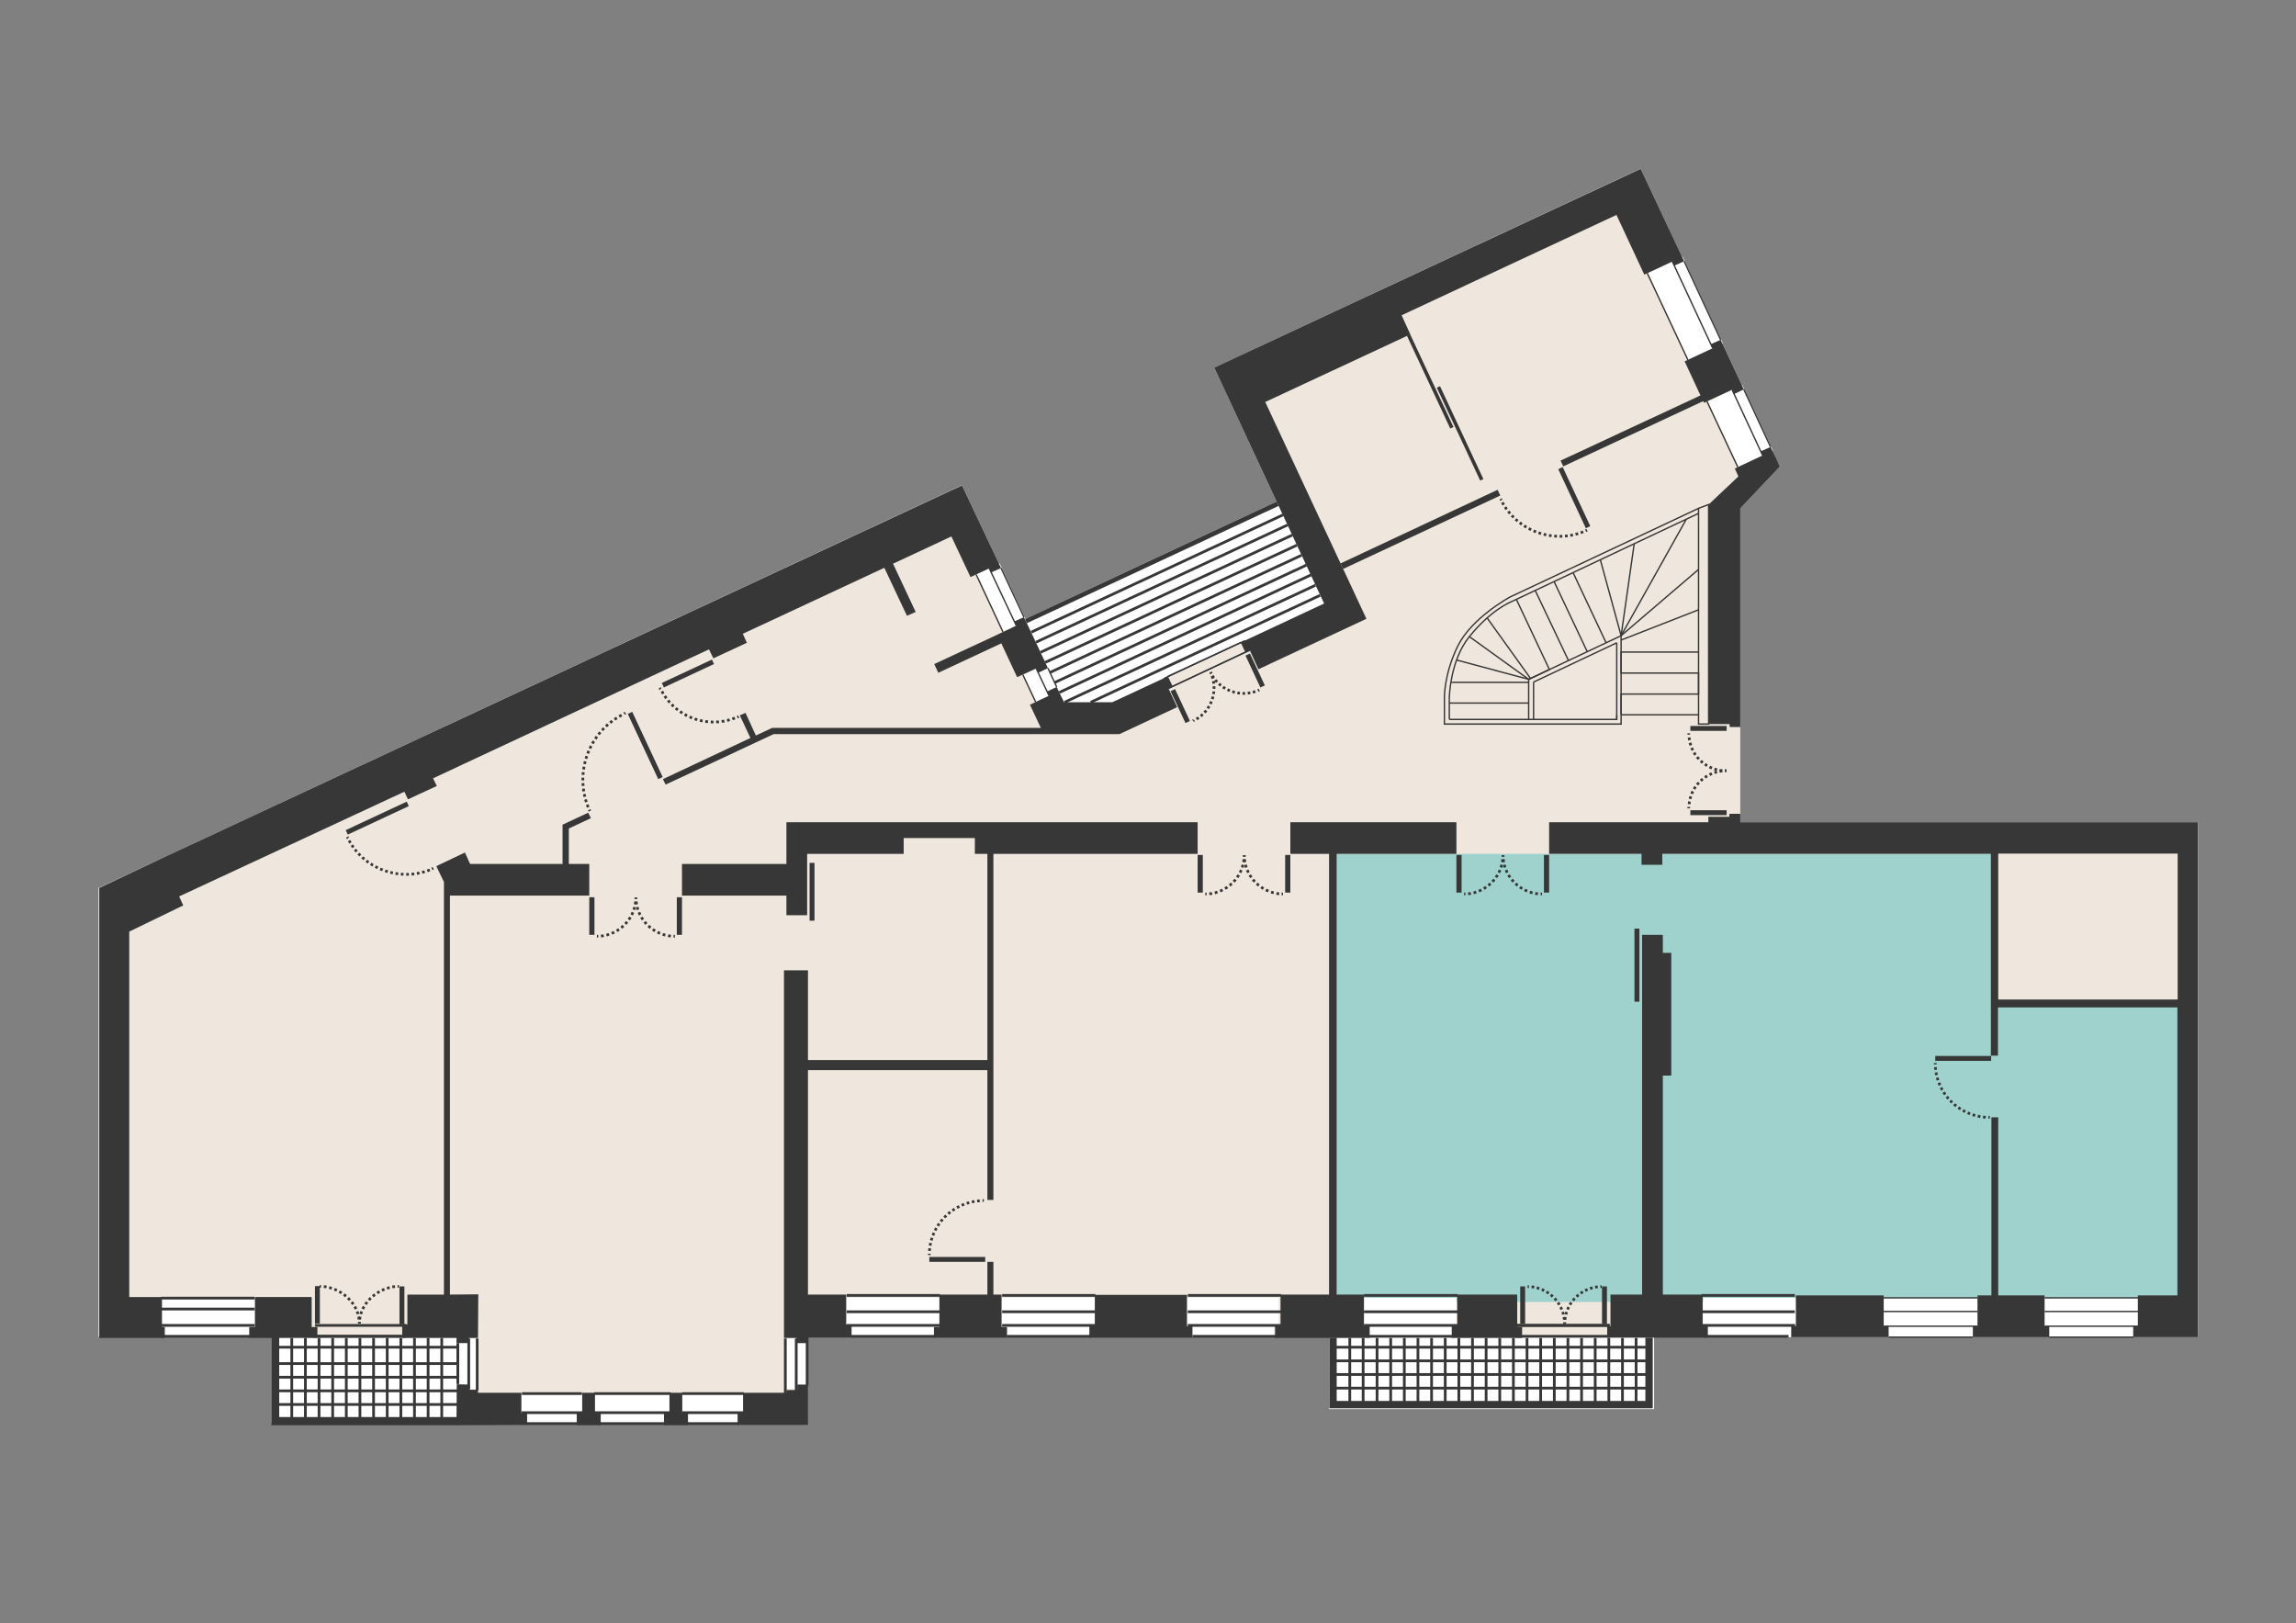 <?xml version="1.0" encoding="utf-8"?>
<!-- Generator: Adobe Illustrator 18.1.0, SVG Export Plug-In . SVG Version: 6.00 Build 0)  -->
<!DOCTYPE svg PUBLIC "-//W3C//DTD SVG 1.1//EN" "http://www.w3.org/Graphics/SVG/1.1/DTD/svg11.dtd">
<svg version="1.1" xmlns="http://www.w3.org/2000/svg" xmlns:xlink="http://www.w3.org/1999/xlink" x="0px" y="0px"
	 viewBox="0 0 842 595.2" enable-background="new 0 0 842 595.2" xml:space="preserve">
<rect x="0" y="0" width="842" height="595.2" fill="#808080" stroke="none"/>
<g id="floor_plan_background">
	<path fill="#EFE7DD" d="M806.2,301.5h-168v-3.1c0-27.1,0-112,0-112l14.5-15.3l-1.4-2.9l-2-4.4l0,0c-9.3-19.9-47.6-102-47.6-102
		l-156.4,73l40.3,86.5c0,0-64,29.8-64,29.8l0,0c-6,2.8-13.7,6.4-13.7,6.4h-17.8c0,0-0.3-0.7-0.7-1.6l0,0l-13.9-29.7l0,0
		c-3.9-8.4-22.7-48.3-22.7-48.3L59.2,314.8l-23.1,10.8v164.6l0.2,0H55h5.8c10.5,0,107.2,0,107.2,0v17.3v7.3v7.4c0,0,16.5,0,22.7,0
		c1.4,0,2.3,0,2.3,0c21.3,0,103.1,0,103.1,0s0-22.3,0-31.5h16.1v-0.5h494V313.1h0V301.5z"/>
</g>
<g id="BG-Suite">
	<polygon fill="#9FD2CD" points="801.8,477.4 490.2,477.4 490.2,313.1 731.7,313.1 731.7,368.2 801.8,368.3 	"/>
</g>
<g id="BG-R4" display="none">
	
		<rect x="463.7" y="98.4" transform="matrix(0.907 -0.42 0.42 0.907 -9.049 239.643)" display="inline" fill="#9FD2CD" width="151" height="84"/>
</g>
<g id="BG-R3" display="none">
	<rect x="362" y="313.1" display="inline" fill="#9FD2CD" width="126.8" height="164.3"/>
	<rect x="292.6" y="392.7" display="inline" fill="#9FD2CD" width="74" height="84"/>
</g>
<g id="BG-R2" display="none">
	<rect x="163.7" y="328.1" display="inline" fill="#9FD2CD" width="126.8" height="183.2"/>
	<rect x="289.5" y="305.7" display="inline" fill="#9FD2CD" width="74" height="84"/>
</g>
<g id="BG-ROOM1" display="none">
	<path display="inline" fill="#9FD2CD" d="M163.7,490.3V324.6h43.3v-21.5l75.8-34.8l101.6,0.3l5.6-11.1c0,0-0.3-0.7-0.7-1.6l0,0
		l-13.9-29.7l0,0c-3.9-8.4-22.7-48.3-22.7-48.3L59.2,314.8l-23.1,10.8v164.6H163.7z"/>
</g>
<g id="Window_x2F_Balcony_Whites">
	<polygon fill="#FFFFFF" points="344.8,486.3 344.7,475.9 310.5,475.9 310.5,486.3 312.2,486.3 312.2,490.3 343.1,490.3 
		343.1,486.3 	"/>
	<polygon fill="#FFFFFF" points="93.4,486.3 93.4,475.9 59.1,475.9 59.1,486.3 60.8,486.3 60.8,490.3 91.7,490.3 91.7,486.3 	"/>
	<polygon fill="#FFFFFF" points="401.5,486.3 401.5,475.9 367.2,475.9 367.2,486.3 368.9,486.3 368.9,490.3 399.8,490.3 
		399.8,486.3 	"/>
	<polygon fill="#FFFFFF" points="468.9,486.3 468.9,475.9 434.9,475.9 434.9,486.3 436.6,486.3 436.6,490.3 467.2,490.3 
		467.2,486.3 	"/>
	<polygon fill="#FFFFFF" points="658.6,486.3 658.6,475.9 624.6,475.9 624.6,486.3 626.3,486.3 626.3,490.3 656.9,490.3 
		656.9,486.3 	"/>
	<polygon fill="#FFFFFF" points="725.2,486.3 725.2,475.9 690.8,475.9 690.8,486.3 692.6,486.3 692.6,490.3 723.5,490.3 
		723.5,486.3 	"/>
	<polygon fill="#FFFFFF" points="784.1,486.3 784.1,475.9 749.8,475.9 749.8,486.3 751.5,486.3 751.5,490.3 782.4,490.3 
		782.4,486.3 	"/>
	<polygon fill="#FFFFFF" points="534.1,486.3 534.1,475.9 499.9,475.9 499.9,486.3 501.6,486.3 501.6,490.3 532.4,490.3 
		532.4,486.3 	"/>
	<rect x="191.2" y="510.7" fill="#FFFFFF" width="22.6" height="11.6"/>
	<rect x="250.2" y="510.7" fill="#FFFFFF" width="22.6" height="11.6"/>
	<rect x="288.4" y="490.8" fill="#FFFFFF" width="7.7" height="18.4"/>
	<rect x="167.9" y="490.8" fill="#FFFFFF" width="7.7" height="18.4"/>
	
		<rect x="362.5" y="207.5" transform="matrix(0.907 -0.422 0.422 0.907 -58.195 175.263)" fill="#FFFFFF" width="9.3" height="23.3"/>
	
		<rect x="610.9" y="95.5" transform="matrix(0.907 -0.422 0.422 0.907 9.938 271.147)" fill="#FFFFFF" width="14" height="35.1"/>
	
		<rect x="631" y="143" transform="matrix(0.907 -0.422 0.422 0.907 -6.407 283.652)" fill="#FFFFFF" width="14" height="26.6"/>
	
		<rect x="377" y="244.9" transform="matrix(0.907 -0.422 0.422 0.907 -70.013 184.311)" fill="#FFFFFF" width="9.3" height="11.1"/>
	<rect x="217.9" y="510.7" fill="#FFFFFF" width="28" height="11.6"/>
	<rect x="99.5" y="489.9" fill="#FFFFFF" width="68.9" height="32.1"/>
</g>
<g id="Suite_balcony">
	<rect x="487.4" y="489.9" fill="#FFFFFF" width="119.2" height="26.8"/>
</g>
<g id="Common_Balcony">
	<polygon fill="#FFFFFF" points="485.7,221.4 393.3,264.4 375.9,227 468.2,183.9 	"/>
</g>
<g id="floor_plan">
	<g>
		<polygon fill="#373737" points="67.2,332 65.7,328.7 148.3,290.3 149.6,293.1 160.2,288.2 158.8,285.4 260,238.1 261.6,241.4 
			273.9,235.7 272.4,232.4 324.3,208.2 332.6,225.8 335.8,224.4 327.5,206.7 348.9,196.7 355.9,211.6 362.8,208.4 363.5,209.9 
			367.1,208.3 352.8,178 59.2,314.8 36.4,325.6 36.4,490.6 60.4,490.6 60.4,486.6 59.4,486.6 59.4,475.6 47.4,475.6 47.4,341.6 		
			"/>
		<polygon fill="#373737" points="365.8,232.7 365.8,232.7 342.6,243.5 344.1,246.7 367.2,235.9 373,248.3 380,245.1 380.7,246.7 
			384.3,245 375.5,226.3 371.9,227.9 372.7,229.4 		"/>
		<polygon fill="#373737" points="218.2,510.7 213.5,510.7 213.5,518.3 211.5,518.3 211.5,522.6 220.3,522.6 220.3,518.3 
			218.2,518.3 		"/>
		<polygon fill="#373737" points="250.2,510.7 245.5,510.7 245.5,518.3 243.5,518.3 243.5,522.6 252.3,522.6 252.3,518.3 
			250.2,518.3 		"/>
		<polygon fill="#373737" points="623.7,145.2 623.6,145 572.3,168.9 573.3,171 624.6,147.1 624.9,147.7 635.2,142.9 635.9,144.5 
			639.5,142.8 631,124.6 627.4,126.2 628.1,127.7 617.8,132.5 		"/>
		<polygon fill="#373737" points="690.8,475 690.8,475 690.8,475 		"/>
		<polygon fill="#373737" points="690.8,475 658.6,475 658.6,486.3 656.9,486.3 656.9,490.3 692.6,490.3 692.6,486.3 690.8,486.3 		
			"/>
		<polygon fill="#373737" points="749.8,475 732.8,475 732.8,409.7 730.3,409.7 730.3,475 725.2,475 725.2,486.3 723.5,486.3 
			723.5,490.3 751.5,490.3 751.5,486.3 749.8,486.3 		"/>
		<polygon fill="#373737" points="749.8,475 749.8,475 749.8,475 		"/>
		<polygon fill="#373737" points="500.2,474.7 490.2,474.7 490.2,313.1 534.1,313.1 534.1,301.5 473.2,301.5 473.2,313.1 
			473.2,313.1 487.4,313.1 487.4,474.7 469.6,474.7 469.6,486.3 467.6,486.3 467.6,490.6 502.3,490.6 502.3,486.3 500.2,486.3 		"/>
		<polygon fill="#373737" points="435.3,474.8 401.5,474.8 401.5,486.3 399.5,486.3 399.5,490.5 437.3,490.5 437.3,486.3 
			435.3,486.3 		"/>
		<polygon fill="#373737" points="367.3,486.6 367.3,474.7 364.3,474.7 364.3,462.7 362.1,462.7 362.1,474.7 344.5,474.7 
			344.5,486.6 342.5,486.6 342.5,490.5 369.3,490.5 369.3,486.6 		"/>
		<polygon fill="#373737" points="114.3,475.6 93.5,475.6 93.5,486.6 91.4,486.6 91.4,490.6 116.4,490.6 116.4,486.6 114.3,486.6 		
			"/>
		<polygon fill="#373737" points="191.2,510.7 175.3,510.7 175.3,509.6 172.3,509.6 172.3,507.7 167.5,507.6 167.4,522.6 
			193.3,522.5 193.3,518.3 191.2,518.3 		"/>
		<polygon fill="#373737" points="167.4,492.5 171.9,492.5 171.9,490.6 175.3,490.6 175.4,474.6 165,474.7 165,328.3 165.1,328.4 
			216.1,328.4 216.1,316.8 208.6,316.8 208.6,303.8 216.7,300 215.7,298 206.3,302.4 206.3,316.8 172.4,316.8 170.5,312.6 
			160,317.6 162.8,323.4 162.8,474.7 149.4,474.7 149.4,485.6 147.5,485.6 147.5,490.6 167.4,490.6 		"/>
		<polygon fill="#373737" points="464,147.4 517.2,122.6 514,115.6 592.8,78.8 603,100.7 613.3,95.9 614,97.4 617.6,95.8 
			601.7,61.9 445.3,134.8 485.6,221.3 455,235.6 456.7,239.2 458.3,238.4 461.5,245.4 501.1,226.9 		"/>
		<polygon fill="#373737" points="492.6,208.6 550.2,181.7 549.2,179.6 491.6,206.6 		"/>
		<polygon fill="#373737" points="283.7,269.2 382.7,269.2 385.7,269.2 410.5,269.2 431.7,259.3 428.5,252.4 430,251.6 428.3,248 
			407.9,257.5 390.2,257.5 387.5,251.9 383.9,253.6 384.7,255.1 377.7,258.4 381.7,266.9 283.2,266.9 277.2,269.7 273.4,261.4 
			271.3,262.3 275.2,270.6 243.1,285.7 244.1,287.7 		"/>
		<polygon fill="#373737" points="288.4,301.5 288.4,316.8 250.1,316.8 250.1,328.4 288.4,328.4 288.4,335.6 296,335.6 296,325.4 
			296,313.1 331.4,313.1 331.4,307.3 357.5,307.3 357.5,313.1 362.1,313.1 362.1,388.7 296.3,388.7 296.3,355.8 287.5,355.8 
			287.5,490.6 288.4,490.6 292.1,490.6 292.1,492.5 296,492.5 296,490.6 312.3,490.6 312.3,485.7 310.3,485.7 310.3,474.7 
			296.3,474.7 296.3,392.4 362.1,392.4 362.1,440 364.3,440 364.3,313.1 439.2,313.1 439.2,301.5 		"/>
		<polygon fill="#373737" points="357.5,313.1 357.5,313.1 357.3,313.1 		"/>
		<polygon fill="#373737" points="624.4,486.3 624.4,474.7 609.8,474.7 609.8,394.4 612.9,394.4 612.9,349.4 609.8,349.4 
			609.8,342.8 602.2,342.8 602.2,474.7 590.6,474.7 590.6,486.3 589.4,486.3 589.4,490.5 626.3,490.5 626.3,486.3 		"/>
		<polygon fill="#373737" points="292.4,509.7 288.4,509.7 288.4,510.7 272.5,510.7 272.5,518.3 270.5,518.3 270.5,522.5 
			296.3,522.5 296.3,507.7 292.4,507.7 		"/>
		<path fill="#373737" d="M806.2,301.5h-168v-3.1h-4v1.1l-7.7,0v2l-58.4,0v11.6h33.9v4h7.6l0-4l120.5,0v74h2.6v-17.7h65.8V475h-14.5
			v11.3h-1.7v4h23.8V313.1h0V301.5z M798.6,366.5h-65.8v-53.5h65.8V366.5z"/>
		<polygon fill="#373737" points="636.2,171.8 637.5,174.7 626.6,185 626.6,265.5 634.3,265.5 634.3,266.6 638.2,266.6 638.2,186.4 
			652.7,171.1 651.4,168.2 649.3,163.9 645.7,165.5 646.4,167 		"/>
		<polygon fill="#373737" points="556.4,474.7 534.4,474.7 534.4,486.3 532.4,486.3 532.4,490.6 558.2,490.6 558.2,486.6 
			556.4,486.6 		"/>
	</g>
</g>
<g id="balcony">
	<line fill="#373737" stroke="#373737" stroke-miterlimit="10" x1="107" y1="521.3" x2="107" y2="490.6"/>
	<line fill="#373737" stroke="#373737" stroke-miterlimit="10" x1="112" y1="521.3" x2="112" y2="490.6"/>
	<line fill="#373737" stroke="#373737" stroke-miterlimit="10" x1="117" y1="521.3" x2="117" y2="490.6"/>
	<line fill="#373737" stroke="#373737" stroke-miterlimit="10" x1="122" y1="521.3" x2="122" y2="490.6"/>
	<line fill="#373737" stroke="#373737" stroke-miterlimit="10" x1="127" y1="521.3" x2="127" y2="490.6"/>
	<line fill="#373737" stroke="#373737" stroke-miterlimit="10" x1="167.9" y1="515" x2="101.6" y2="515"/>
	<line fill="#373737" stroke="#373737" stroke-miterlimit="10" x1="167.9" y1="510" x2="101.6" y2="510"/>
	<line fill="#373737" stroke="#373737" stroke-miterlimit="10" x1="167.9" y1="505" x2="101.6" y2="505"/>
	<line fill="#373737" stroke="#373737" stroke-miterlimit="10" x1="167.9" y1="500" x2="101.6" y2="500"/>
	<line fill="#373737" stroke="#373737" stroke-miterlimit="10" x1="167.9" y1="494" x2="101.6" y2="494"/>
	<line fill="#373737" stroke="#373737" stroke-miterlimit="10" x1="132" y1="521.3" x2="132" y2="490.6"/>
	<line fill="#373737" stroke="#373737" stroke-miterlimit="10" x1="137" y1="521.3" x2="137" y2="490.6"/>
	<line fill="#373737" stroke="#373737" stroke-miterlimit="10" x1="142" y1="521.3" x2="142" y2="490.6"/>
	<line fill="#373737" stroke="#373737" stroke-miterlimit="10" x1="147" y1="521.3" x2="147" y2="490.6"/>
	<line fill="#373737" stroke="#373737" stroke-miterlimit="10" x1="152" y1="521.3" x2="152" y2="490.6"/>
	<line fill="#373737" stroke="#373737" stroke-miterlimit="10" x1="157" y1="521.3" x2="157" y2="490.6"/>
	<line fill="#373737" stroke="#373737" stroke-miterlimit="10" x1="162" y1="521.3" x2="162" y2="490.6"/>
	<polygon fill="#373737" points="167.9,522.6 99.5,522.6 99.5,489.7 102.4,489.7 102.4,519.6 167.9,519.6 	"/>
	<polygon fill="#373737" points="468.9,185.5 376.6,228.5 375.9,227 468.2,183.9 	"/>
	<line fill="#373737" stroke="#373737" stroke-miterlimit="10" x1="470.5" y1="188.8" x2="378.2" y2="231.8"/>
	<line fill="#373737" stroke="#373737" stroke-miterlimit="10" x1="472.2" y1="192.5" x2="379.9" y2="235.5"/>
	<line fill="#373737" stroke="#373737" stroke-miterlimit="10" x1="473.9" y1="196.2" x2="381.6" y2="239.2"/>
	<line fill="#373737" stroke="#373737" stroke-miterlimit="10" x1="475.6" y1="199.9" x2="383.3" y2="242.9"/>
	<line fill="#373737" stroke="#373737" stroke-miterlimit="10" x1="477.3" y1="203.6" x2="385" y2="246.6"/>
	<line fill="#373737" stroke="#373737" stroke-miterlimit="10" x1="479.1" y1="207.2" x2="386.7" y2="250.3"/>
	<line fill="#373737" stroke="#373737" stroke-miterlimit="10" x1="480.8" y1="210.8" x2="388.5" y2="253.9"/>
	<line fill="#373737" stroke="#373737" stroke-miterlimit="10" x1="482.4" y1="214.6" x2="390.4" y2="257.5"/>
	<line fill="#373737" stroke="#373737" stroke-miterlimit="10" x1="484.1" y1="218.3" x2="400" y2="257.5"/>
	<line fill="#373737" stroke="#373737" stroke-miterlimit="10" x1="495" y1="514.1" x2="495" y2="490.6"/>
	<line fill="#373737" stroke="#373737" stroke-miterlimit="10" x1="499.9" y1="514.1" x2="499.9" y2="490.6"/>
	<line fill="#373737" stroke="#373737" stroke-miterlimit="10" x1="505" y1="514" x2="505" y2="490.6"/>
	<line fill="#373737" stroke="#373737" stroke-miterlimit="10" x1="510" y1="514.1" x2="510" y2="490.6"/>
	<line fill="#373737" stroke="#373737" stroke-miterlimit="10" x1="515" y1="514.1" x2="515" y2="490.6"/>
	<line fill="#373737" stroke="#373737" stroke-miterlimit="10" x1="603.7" y1="509" x2="489.2" y2="509"/>
	<line fill="#373737" stroke="#373737" stroke-miterlimit="10" x1="603.7" y1="504" x2="489.2" y2="504"/>
	<line fill="#373737" stroke="#373737" stroke-miterlimit="10" x1="603.7" y1="499" x2="489.2" y2="499"/>
	<line fill="#373737" stroke="#373737" stroke-miterlimit="10" x1="603.7" y1="494" x2="489" y2="494"/>
	<line fill="#373737" stroke="#373737" stroke-miterlimit="10" x1="520" y1="514.1" x2="520" y2="490.6"/>
	<line fill="#373737" stroke="#373737" stroke-miterlimit="10" x1="525" y1="514.1" x2="525" y2="490.6"/>
	<line fill="#373737" stroke="#373737" stroke-miterlimit="10" x1="530" y1="514.1" x2="530" y2="490.6"/>
	<line fill="#373737" stroke="#373737" stroke-miterlimit="10" x1="535" y1="514.1" x2="535" y2="490.6"/>
	<line fill="#373737" stroke="#373737" stroke-miterlimit="10" x1="540" y1="514.1" x2="540" y2="490.6"/>
	<line fill="#373737" stroke="#373737" stroke-miterlimit="10" x1="545" y1="514.1" x2="545" y2="490.6"/>
	<line fill="#373737" stroke="#373737" stroke-miterlimit="10" x1="550" y1="514.1" x2="550" y2="490.6"/>
	<line fill="#373737" stroke="#373737" stroke-miterlimit="10" x1="555" y1="514.1" x2="555" y2="490.6"/>
	<line fill="#373737" stroke="#373737" stroke-miterlimit="10" x1="560" y1="514.1" x2="560" y2="490.6"/>
	<line fill="#373737" stroke="#373737" stroke-miterlimit="10" x1="565" y1="514.1" x2="565" y2="490.6"/>
	<line fill="#373737" stroke="#373737" stroke-miterlimit="10" x1="570" y1="514.1" x2="570" y2="490.6"/>
	<line fill="#373737" stroke="#373737" stroke-miterlimit="10" x1="575" y1="514.1" x2="575" y2="490.6"/>
	<line fill="#373737" stroke="#373737" stroke-miterlimit="10" x1="580" y1="514.1" x2="580" y2="490.6"/>
	<line fill="#373737" stroke="#373737" stroke-miterlimit="10" x1="585" y1="514.1" x2="585" y2="490.6"/>
	<line fill="#373737" stroke="#373737" stroke-miterlimit="10" x1="590" y1="514.1" x2="590" y2="490.6"/>
	<line fill="#373737" stroke="#373737" stroke-miterlimit="10" x1="595" y1="514.1" x2="595" y2="490.6"/>
	<line fill="#373737" stroke="#373737" stroke-miterlimit="10" x1="600" y1="514.1" x2="600" y2="490.6"/>
	<polygon fill="#373737" points="603.4,490.5 603.4,513.7 490.2,513.7 490.2,490.5 487.5,490.5 487.5,516.4 606.1,516.4 
		606.1,490.5 	"/>
</g>
<g id="windows_x2F_doors">
	<line fill="none" stroke="#373737" stroke-miterlimit="10" x1="59.1" y1="480" x2="93.4" y2="480"/>
	<line fill="none" stroke="#373737" stroke-miterlimit="10" x1="59.1" y1="476" x2="93.4" y2="476"/>
	<line fill="none" stroke="#373737" stroke-miterlimit="10" x1="91.7" y1="490" x2="59.4" y2="490"/>
	<line fill="none" stroke="#373737" stroke-miterlimit="10" x1="93.4" y1="486" x2="59.1" y2="486"/>
	<g>
		<g>
			<path fill="none" stroke="#373737" stroke-miterlimit="10" d="M158.9,318.4c-0.2,0.1-0.3,0.1-0.5,0.2"/>
			<path fill="none" stroke="#373737" stroke-miterlimit="10" stroke-dasharray="0.982,0.982" d="M157.6,319
				c-11.3,4.4-24.2-0.4-29.8-11.2"/>
			<path fill="none" stroke="#373737" stroke-miterlimit="10" d="M127.6,307.4c-0.1-0.1-0.1-0.3-0.2-0.5"/>
		</g>
	</g>
	
		<rect x="137.4" y="287.7" transform="matrix(0.423 0.906 -0.906 0.423 351.691 47.772)" fill="#373737" width="1.8" height="24.7"/>
	<g>
		<g>
			<path fill="none" stroke="#373737" stroke-miterlimit="10" d="M729.7,409.7c-0.2,0-0.3,0-0.5,0"/>
			<path fill="none" stroke="#373737" stroke-miterlimit="10" stroke-dasharray="0.979,0.979" d="M728.2,409.7
				c-10-0.7-18-8.8-18.5-18.9"/>
			<path fill="none" stroke="#373737" stroke-miterlimit="10" d="M709.7,390.3c0-0.2,0-0.3,0-0.5"/>
		</g>
	</g>
	<rect x="709.7" y="387.2" fill="#373737" width="20.5" height="1.8"/>
	<g>
		<g>
			<path fill="none" stroke="#373737" stroke-miterlimit="10" d="M360.8,440.2c-0.2,0-0.3,0-0.5,0"/>
			<path fill="none" stroke="#373737" stroke-miterlimit="10" stroke-dasharray="0.979,0.979" d="M359.3,440.3
				c-10,0.7-18,8.8-18.5,18.9"/>
			<path fill="none" stroke="#373737" stroke-miterlimit="10" d="M340.8,459.7c0,0.2,0,0.3,0,0.5"/>
		</g>
	</g>
	<rect x="340.8" y="460.9" fill="#373737" width="20.5" height="1.8"/>
	<g>
		<g>
			<path fill="none" stroke="#373737" stroke-miterlimit="10" d="M270.9,262.8c-0.2,0.1-0.3,0.1-0.5,0.2"/>
			<path fill="none" stroke="#373737" stroke-miterlimit="10" stroke-dasharray="1.004,1.004" d="M269.5,263.3
				c-10.3,4-21.9-0.4-27-10.2"/>
			<path fill="none" stroke="#373737" stroke-miterlimit="10" d="M242.2,252.7c-0.1-0.1-0.1-0.3-0.2-0.5"/>
		</g>
	</g>
	
		<rect x="251.3" y="236.8" transform="matrix(0.423 0.906 -0.906 0.423 369.322 -85.989)" fill="#373737" width="1.8" height="20.3"/>
	<g>
		<g>
			<path fill="none" stroke="#373737" stroke-miterlimit="10" d="M216.3,297.4c-0.1-0.2-0.1-0.3-0.2-0.5"/>
			<path fill="none" stroke="#373737" stroke-miterlimit="10" stroke-dasharray="1.009,1.009" d="M215.7,296
				c-5.2-12.9,0.3-27.7,12.7-34"/>
			<path fill="none" stroke="#373737" stroke-miterlimit="10" d="M228.9,261.7c0.1-0.1,0.3-0.1,0.5-0.2"/>
		</g>
	</g>
	
		<rect x="235.8" y="260.1" transform="matrix(-0.906 0.423 -0.423 -0.906 566.678 420.841)" fill="#373737" width="1.8" height="26.4"/>
	<g>
		<g>
			<path fill="none" stroke="#373737" stroke-miterlimit="10" d="M582,194.4c-0.2,0.1-0.3,0.1-0.5,0.2"/>
			<path fill="none" stroke="#373737" stroke-miterlimit="10" stroke-dasharray="0.984,0.984" d="M580.6,195
				c-11.3,4.5-24.2-0.4-29.9-11.2"/>
			<path fill="none" stroke="#373737" stroke-miterlimit="10" d="M550.6,183.4c-0.1-0.1-0.1-0.3-0.2-0.5"/>
		</g>
	</g>
	
		<rect x="576.5" y="170.6" transform="matrix(0.906 -0.423 0.423 0.906 -23.021 261.329)" fill="#373737" width="1.8" height="23.9"/>
	
		<rect x="523.9" y="121.1" transform="matrix(0.906 -0.423 0.423 0.906 -9.94 234.962)" fill="#373737" width="1.3" height="37.6"/>
	
		<rect x="534.9" y="140.2" transform="matrix(0.906 -0.423 0.423 0.906 -17.004 241.405)" fill="#373737" width="1.3" height="37.6"/>
	<g>
		<g>
			<path fill="none" stroke="#373737" stroke-miterlimit="10" d="M131.8,485.3c0-0.2,0-0.3,0-0.5"/>
			<path fill="none" stroke="#373737" stroke-miterlimit="10" stroke-dasharray="1,1" d="M131.9,483.8
				c0.8-6.5,6.9-11.6,13.5-12.1"/>
			<path fill="none" stroke="#373737" stroke-miterlimit="10" d="M145.8,471.7c0.2,0,0.3,0,0.5,0"/>
		</g>
	</g>
	<rect x="146.5" y="471.7" fill="#373737" width="1.8" height="13.9"/>
	<rect x="296.9" y="316.4" fill="#373737" width="1.8" height="21.2"/>
	<rect x="599.4" y="340.5" fill="#373737" width="1.8" height="26.8"/>
	<g>
		<g>
			<path fill="none" stroke="#373737" stroke-miterlimit="10" d="M131.8,485.3c0-0.2,0-0.3,0-0.5"/>
			<path fill="none" stroke="#373737" stroke-miterlimit="10" stroke-dasharray="1,1" d="M131.7,483.8
				c-0.8-6.5-6.9-11.6-13.5-12.1"/>
			<path fill="none" stroke="#373737" stroke-miterlimit="10" d="M117.7,471.7c-0.2,0-0.3,0-0.5,0"/>
		</g>
	</g>
	<rect x="115.5" y="471.6" fill="#373737" width="1.8" height="13.7"/>
	<g>
		<g>
			<path fill="none" stroke="#373737" stroke-miterlimit="10" d="M573.8,485.4c0-0.2,0-0.3,0-0.5"/>
			<path fill="none" stroke="#373737" stroke-miterlimit="10" stroke-dasharray="0.968,0.968" d="M573.9,483.9
				c0.7-6.5,6-11.6,12.5-12.1"/>
			<path fill="none" stroke="#373737" stroke-miterlimit="10" d="M586.9,471.8c0.2,0,0.3,0,0.5,0"/>
		</g>
	</g>
	<rect x="587.5" y="471.7" fill="#373737" width="1.8" height="13.8"/>
	<g>
		<g>
			<path fill="none" stroke="#373737" stroke-miterlimit="10" d="M573.8,485.4c0-0.2,0-0.3,0-0.5"/>
			<path fill="none" stroke="#373737" stroke-miterlimit="10" stroke-dasharray="0.968,0.968" d="M573.7,483.9
				c-0.7-6.5-6-11.6-12.5-12.1"/>
			<path fill="none" stroke="#373737" stroke-miterlimit="10" d="M560.7,471.8c-0.2,0-0.3,0-0.5,0"/>
		</g>
	</g>
	<rect x="557.5" y="471.7" fill="#373737" width="1.8" height="13.7"/>
	<g>
		<g>
			<path fill="none" stroke="#373737" stroke-miterlimit="10" d="M233.2,329.1c0,0.2,0,0.3,0,0.5"/>
			<path fill="none" stroke="#373737" stroke-miterlimit="10" stroke-dasharray="1.02,1.02" d="M233.3,330.6
				c0.7,6.8,6.3,12.2,13.2,12.7"/>
			<path fill="none" stroke="#373737" stroke-miterlimit="10" d="M247,343.3c0.2,0,0.3,0,0.5,0"/>
		</g>
	</g>
	<rect x="248.2" y="329" fill="#373737" width="1.9" height="13.8"/>
	<g>
		<g>
			<path fill="none" stroke="#373737" stroke-miterlimit="10" d="M233.2,329.1c0,0.2,0,0.3,0,0.5"/>
			<path fill="none" stroke="#373737" stroke-miterlimit="10" stroke-dasharray="1.02,1.02" d="M233.1,330.6
				c-0.7,6.8-6.3,12.2-13.2,12.7"/>
			<path fill="none" stroke="#373737" stroke-miterlimit="10" d="M219.4,343.3c-0.2,0-0.3,0-0.5,0"/>
		</g>
	</g>
	<rect x="216.1" y="329" fill="#373737" width="1.9" height="13.8"/>
	<g>
		<g>
			<path fill="none" stroke="#373737" stroke-miterlimit="10" d="M456.3,313.6c0,0.2,0,0.3,0,0.5"/>
			<path fill="none" stroke="#373737" stroke-miterlimit="10" stroke-dasharray="1.02,1.02" d="M456.4,315.1
				c0.7,6.8,6.3,12.2,13.2,12.7"/>
			<path fill="none" stroke="#373737" stroke-miterlimit="10" d="M470,327.8c0.2,0,0.3,0,0.5,0"/>
		</g>
	</g>
	<rect x="471.3" y="313.5" fill="#373737" width="1.9" height="13.8"/>
	<g>
		<g>
			<path fill="none" stroke="#373737" stroke-miterlimit="10" d="M456.3,313.6c0,0.2,0,0.3,0,0.5"/>
			<path fill="none" stroke="#373737" stroke-miterlimit="10" stroke-dasharray="1.02,1.02" d="M456.2,315.1
				c-0.7,6.8-6.3,12.2-13.2,12.7"/>
			<path fill="none" stroke="#373737" stroke-miterlimit="10" d="M442.5,327.8c-0.2,0-0.3,0-0.5,0"/>
		</g>
	</g>
	<rect x="439.2" y="313.5" fill="#373737" width="1.9" height="13.8"/>
	<g>
		<g>
			<path fill="none" stroke="#373737" stroke-miterlimit="10" d="M444,246.5c0.1,0.2,0.1,0.3,0.2,0.4"/>
			<path fill="none" stroke="#373737" stroke-miterlimit="10" stroke-dasharray="0.954,0.954" d="M444.6,247.8
				c3.3,5.5,10.2,7.9,16.2,5.6"/>
			<path fill="none" stroke="#373737" stroke-miterlimit="10" d="M461.3,253.2c0.2-0.1,0.3-0.1,0.5-0.2"/>
		</g>
	</g>
	
		<rect x="459.4" y="239.5" transform="matrix(-0.906 0.423 -0.423 -0.906 981.372 273.989)" fill="#373737" width="1.8" height="12.9"/>
	<g>
		<g>
			<path fill="none" stroke="#373737" stroke-miterlimit="10" d="M444,246.5c0.1,0.2,0.1,0.3,0.2,0.5"/>
			<path fill="none" stroke="#373737" stroke-miterlimit="10" stroke-dasharray="0.954,0.954" d="M444.5,247.9
				c2.1,6.1-0.5,12.9-6.1,16"/>
			<path fill="none" stroke="#373737" stroke-miterlimit="10" d="M437.9,264.1c-0.1,0.1-0.3,0.1-0.4,0.2"/>
		</g>
	</g>
	
		<rect x="432" y="252.3" transform="matrix(0.906 -0.423 0.423 0.906 -68.827 207.594)" fill="#373737" width="1.8" height="12.9"/>
	<g>
		<g>
			<path fill="none" stroke="#373737" stroke-miterlimit="10" d="M551.2,313.6c0,0.2,0,0.3,0,0.5"/>
			<path fill="none" stroke="#373737" stroke-miterlimit="10" stroke-dasharray="1.02,1.02" d="M551.3,315.1
				c0.7,6.8,6.3,12.2,13.2,12.7"/>
			<path fill="none" stroke="#373737" stroke-miterlimit="10" d="M565,327.8c0.2,0,0.3,0,0.5,0"/>
		</g>
	</g>
	<rect x="566.2" y="313.5" fill="#373737" width="1.9" height="13.8"/>
	<g>
		<g>
			<path fill="none" stroke="#373737" stroke-miterlimit="10" d="M551.2,313.6c0,0.2,0,0.3,0,0.5"/>
			<path fill="none" stroke="#373737" stroke-miterlimit="10" stroke-dasharray="1.02,1.02" d="M551.1,315.1
				c-0.7,6.8-6.3,12.2-13.2,12.7"/>
			<path fill="none" stroke="#373737" stroke-miterlimit="10" d="M537.4,327.8c-0.2,0-0.3,0-0.5,0"/>
		</g>
	</g>
	<rect x="534.1" y="313.5" fill="#373737" width="1.9" height="13.8"/>
	<g>
		<g>
			<path fill="none" stroke="#373737" stroke-miterlimit="10" d="M633.1,282.6c-0.2,0-0.3,0-0.5,0"/>
			<path fill="none" stroke="#373737" stroke-miterlimit="10" stroke-dasharray="0.98,0.98" d="M631.6,282.7
				c-6.6,0.7-11.8,6-12.2,12.7"/>
			<path fill="none" stroke="#373737" stroke-miterlimit="10" d="M619.3,295.9c0,0.2,0,0.3,0,0.5"/>
		</g>
	</g>
	<rect x="619.9" y="297.1" fill="#373737" width="13.3" height="1.8"/>
	<g>
		<g>
			<path fill="none" stroke="#373737" stroke-miterlimit="10" d="M633.1,282.6c-0.2,0-0.3,0-0.5,0"/>
			<path fill="none" stroke="#373737" stroke-miterlimit="10" stroke-dasharray="0.98,0.98" d="M631.6,282.6
				c-6.6-0.7-11.8-6-12.2-12.7"/>
			<path fill="none" stroke="#373737" stroke-miterlimit="10" d="M619.3,269.4c0-0.2,0-0.3,0-0.5"/>
		</g>
	</g>
	<rect x="619.9" y="266.2" fill="#373737" width="13.3" height="1.8"/>
	<line fill="none" stroke="#373737" stroke-miterlimit="10" x1="148.9" y1="486" x2="115.5" y2="486"/>
	<line fill="none" stroke="#373737" stroke-miterlimit="10" x1="148.9" y1="490" x2="114.7" y2="490"/>
	<line fill="none" stroke="#373737" stroke-miterlimit="10" x1="167.9" y1="507.5" x2="167.9" y2="492.5"/>
	<line fill="none" stroke="#373737" stroke-miterlimit="10" x1="175" y1="509.8" x2="175" y2="490.8"/>
	<line fill="none" stroke="#373737" stroke-miterlimit="10" x1="171.9" y1="509.2" x2="171.9" y2="490.8"/>
	<line fill="none" stroke="#373737" stroke-miterlimit="10" x1="147.2" y1="490" x2="116.3" y2="490"/>
	<line fill="none" stroke="#373737" stroke-miterlimit="10" x1="271.1" y1="522" x2="251.8" y2="522"/>
	<line fill="none" stroke="#373737" stroke-miterlimit="10" x1="272.8" y1="511" x2="250.1" y2="511"/>
	<line fill="none" stroke="#373737" stroke-miterlimit="10" x1="272.8" y1="518" x2="250.1" y2="518"/>
	<line fill="none" stroke="#373737" stroke-miterlimit="10" x1="244.3" y1="522" x2="219.7" y2="522"/>
	<line fill="none" stroke="#373737" stroke-miterlimit="10" x1="246" y1="511" x2="217.9" y2="511"/>
	<line fill="none" stroke="#373737" stroke-miterlimit="10" x1="246" y1="518" x2="217.9" y2="518"/>
	<line fill="none" stroke="#373737" stroke-miterlimit="10" x1="212.2" y1="522" x2="192.9" y2="522"/>
	<line fill="none" stroke="#373737" stroke-miterlimit="10" x1="213.4" y1="511" x2="191.4" y2="511"/>
	<line fill="none" stroke="#373737" stroke-miterlimit="10" x1="213.8" y1="518" x2="191.2" y2="518"/>
	<line fill="none" stroke="#373737" stroke-miterlimit="10" x1="296" y1="508.1" x2="296" y2="490.1"/>
	<line fill="none" stroke="#373737" stroke-miterlimit="10" x1="288" y1="510.9" x2="288" y2="490.8"/>
	<line fill="none" stroke="#373737" stroke-miterlimit="10" x1="292" y1="510.2" x2="292" y2="490.8"/>
	<rect x="310.5" y="480.5" fill="#373737" width="34.2" height="1"/>
	<rect x="312.2" y="489.5" fill="#373737" width="30.9" height="1"/>
	<rect x="310.5" y="485.5" fill="#373737" width="34.3" height="1"/>
	<line fill="none" stroke="#373737" stroke-width="0.5" stroke-miterlimit="10" x1="358" y1="210.7" x2="367.8" y2="231.7"/>
	<line fill="none" stroke="#373737" stroke-width="0.5" stroke-miterlimit="10" x1="367.1" y1="208.3" x2="375.5" y2="226.3"/>
	<line fill="none" stroke="#373737" stroke-width="0.5" stroke-miterlimit="10" x1="362.8" y1="208.4" x2="372.7" y2="229.4"/>
	<line fill="none" stroke="#373737" stroke-width="0.5" stroke-miterlimit="10" x1="375.1" y1="247.4" x2="379.8" y2="257.4"/>
	<line fill="none" stroke="#373737" stroke-width="0.5" stroke-miterlimit="10" x1="384.3" y1="245" x2="387.5" y2="251.9"/>
	<line fill="none" stroke="#373737" stroke-width="0.5" stroke-miterlimit="10" x1="380" y1="245.1" x2="384.7" y2="255.1"/>
	<line fill="none" stroke="#373737" stroke-miterlimit="10" x1="590.3" y1="486" x2="556" y2="486"/>
	<line fill="none" stroke="#373737" stroke-miterlimit="10" x1="590.3" y1="486" x2="556" y2="486"/>
	<line fill="none" stroke="#373737" stroke-miterlimit="10" x1="590.3" y1="490" x2="556" y2="490"/>
	<line fill="none" stroke="#373737" stroke-width="0.5" stroke-miterlimit="10" x1="749.8" y1="480.9" x2="784.1" y2="480.9"/>
	<line fill="none" stroke="#373737" stroke-width="0.5" stroke-miterlimit="10" x1="782.4" y1="490.3" x2="751.5" y2="490.3"/>
	<line fill="none" stroke="#373737" stroke-width="0.5" stroke-miterlimit="10" x1="784.1" y1="486.3" x2="749.8" y2="486.3"/>
	<line fill="none" stroke="#373737" stroke-width="0.5" stroke-miterlimit="10" x1="690.8" y1="480.9" x2="725.2" y2="480.9"/>
	<line fill="none" stroke="#373737" stroke-width="0.5" stroke-miterlimit="10" x1="723.5" y1="490.3" x2="692.6" y2="490.3"/>
	<line fill="none" stroke="#373737" stroke-width="0.5" stroke-miterlimit="10" x1="725.2" y1="486.3" x2="690.8" y2="486.3"/>
	<rect x="310.5" y="474.5" fill="#373737" width="34.2" height="1"/>
	<line fill="none" stroke="#373737" stroke-miterlimit="10" x1="367.5" y1="481" x2="401.7" y2="481"/>
	<line fill="none" stroke="#373737" stroke-miterlimit="10" x1="400.1" y1="490" x2="369.2" y2="490"/>
	<line fill="none" stroke="#373737" stroke-miterlimit="10" x1="401.8" y1="486" x2="367.5" y2="486"/>
	<line fill="none" stroke="#373737" stroke-miterlimit="10" x1="367.5" y1="475" x2="401.7" y2="475"/>
	<line fill="none" stroke="#373737" stroke-miterlimit="10" x1="435.6" y1="481" x2="469.8" y2="481"/>
	<line fill="none" stroke="#373737" stroke-miterlimit="10" x1="468.2" y1="490" x2="437.3" y2="490"/>
	<line fill="none" stroke="#373737" stroke-miterlimit="10" x1="469.8" y1="486" x2="435.6" y2="486"/>
	<line fill="none" stroke="#373737" stroke-miterlimit="10" x1="435.6" y1="475" x2="469.8" y2="475"/>
	<line fill="none" stroke="#373737" stroke-miterlimit="10" x1="500.2" y1="481" x2="534.5" y2="481"/>
	<line fill="none" stroke="#373737" stroke-miterlimit="10" x1="532.8" y1="490" x2="501.9" y2="490"/>
	<line fill="none" stroke="#373737" stroke-miterlimit="10" x1="534.5" y1="486" x2="500.2" y2="486"/>
	<line fill="none" stroke="#373737" stroke-miterlimit="10" x1="500.2" y1="475" x2="534.5" y2="475"/>
	<line fill="none" stroke="#373737" stroke-miterlimit="10" x1="624" y1="481" x2="658.2" y2="481"/>
	<line fill="none" stroke="#373737" stroke-miterlimit="10" x1="655.9" y1="490" x2="625" y2="490"/>
	<line fill="none" stroke="#373737" stroke-miterlimit="10" x1="658.3" y1="486" x2="624" y2="486"/>
	<line fill="none" stroke="#373737" stroke-miterlimit="10" x1="624" y1="475" x2="658.2" y2="475"/>
	<line fill="none" stroke="#373737" stroke-width="0.5" stroke-miterlimit="10" x1="749.8" y1="475.9" x2="784.1" y2="475.9"/>
	<line fill="none" stroke="#373737" stroke-width="0.5" stroke-miterlimit="10" x1="690.8" y1="475.9" x2="725.2" y2="475.9"/>
	<line fill="none" stroke="#373737" stroke-width="0.5" stroke-miterlimit="10" x1="428.3" y1="248" x2="455" y2="235.6"/>
	<line fill="none" stroke="#373737" stroke-width="0.5" stroke-miterlimit="10" x1="428.5" y1="252.4" x2="458.3" y2="238.4"/>
	<line fill="none" stroke="#373737" stroke-width="0.5" stroke-miterlimit="10" x1="428.5" y1="252.4" x2="458.3" y2="238.4"/>
	<line fill="none" stroke="#373737" stroke-width="0.5" stroke-miterlimit="10" x1="426.8" y1="248.8" x2="456.6" y2="234.9"/>
	<line fill="none" stroke="#373737" stroke-width="0.5" stroke-miterlimit="10" x1="617.6" y1="95.8" x2="631" y2="124.6"/>
	<line fill="none" stroke="#373737" stroke-width="0.5" stroke-miterlimit="10" x1="613.3" y1="95.9" x2="628.1" y2="127.7"/>
	<line fill="none" stroke="#373737" stroke-width="0.5" stroke-miterlimit="10" x1="639.5" y1="142.8" x2="649.3" y2="163.9"/>
	<line fill="none" stroke="#373737" stroke-width="0.5" stroke-miterlimit="10" x1="635.2" y1="142.9" x2="646.4" y2="167"/>
	<line fill="none" stroke="#373737" stroke-width="0.5" stroke-miterlimit="10" x1="604.1" y1="100.2" x2="619" y2="132"/>
	<line fill="none" stroke="#373737" stroke-width="0.5" stroke-miterlimit="10" x1="626" y1="147.2" x2="637.3" y2="171.3"/>
</g>
<g id="Staircase">
	<line fill="none" stroke="#373737" stroke-width="0.5" stroke-miterlimit="10" x1="626.5" y1="262.1" x2="626.6" y2="262"/>
	<line fill="none" stroke="#373737" stroke-width="0.5" stroke-miterlimit="10" x1="622.9" y1="262.1" x2="594.5" y2="262.1"/>
	<line fill="none" stroke="#373737" stroke-width="0.5" stroke-miterlimit="10" x1="560.6" y1="249.1" x2="594.5" y2="233.1"/>
	<line fill="none" stroke="#373737" stroke-width="0.5" stroke-miterlimit="10" x1="594.5" y1="262.1" x2="594.5" y2="233.1"/>
	<line fill="none" stroke="#373737" stroke-width="0.5" stroke-miterlimit="10" x1="592.9" y1="262.1" x2="592.9" y2="235.7"/>
	<line fill="none" stroke="#373737" stroke-width="0.5" stroke-miterlimit="10" x1="562.4" y1="250.1" x2="592.9" y2="235.7"/>
	<line fill="none" stroke="#373737" stroke-width="0.5" stroke-miterlimit="10" x1="560.6" y1="257.8" x2="531.5" y2="257.8"/>
	<line fill="none" stroke="#373737" stroke-width="0.5" stroke-miterlimit="10" x1="560.6" y1="250.2" x2="532.2" y2="250.2"/>
	<line fill="none" stroke="#373737" stroke-width="0.5" stroke-miterlimit="10" x1="560.6" y1="249.1" x2="534.1" y2="242"/>
	<line fill="none" stroke="#373737" stroke-width="0.5" stroke-miterlimit="10" x1="560.6" y1="249.1" x2="538.8" y2="233.4"/>
	<line fill="none" stroke="#373737" stroke-width="0.5" stroke-miterlimit="10" x1="561.3" y1="248.8" x2="545.3" y2="226.5"/>
	<polyline fill="none" stroke="#373737" stroke-width="0.5" stroke-miterlimit="10" points="561.3,248.8 568.2,245.5 556.1,219.8 	
		"/>
	<line fill="none" stroke="#373737" stroke-width="0.5" stroke-miterlimit="10" x1="561.3" y1="248.8" x2="560.6" y2="249.1"/>
	<line fill="none" stroke="#373737" stroke-width="0.5" stroke-miterlimit="10" x1="575.2" y1="242.2" x2="563" y2="216.5"/>
	<line fill="none" stroke="#373737" stroke-width="0.5" stroke-miterlimit="10" x1="582.1" y1="239" x2="569.9" y2="213.2"/>
	<line fill="none" stroke="#373737" stroke-width="0.5" stroke-miterlimit="10" x1="589" y1="235.7" x2="576.9" y2="210"/>
	<line fill="none" stroke="#373737" stroke-width="0.5" stroke-miterlimit="10" x1="594.5" y1="233.1" x2="599.3" y2="199.4"/>
	<line fill="none" stroke="#373737" stroke-width="0.5" stroke-miterlimit="10" x1="594.5" y1="233.1" x2="586.9" y2="205.3"/>
	<line fill="none" stroke="#373737" stroke-width="0.5" stroke-miterlimit="10" x1="594.5" y1="233.1" x2="618.4" y2="190.4"/>
	<line fill="none" stroke="#373737" stroke-width="0.5" stroke-miterlimit="10" x1="594.5" y1="233.1" x2="622.9" y2="208.8"/>
	<polyline fill="none" stroke="#373737" stroke-width="0.5" stroke-miterlimit="10" points="594.5,262.1 594.5,254.5 622.9,254.5 
		622.9,246.8 594.5,246.8 594.5,239.1 622.9,239.1 	"/>
	<line fill="none" stroke="#373737" stroke-width="0.5" stroke-miterlimit="10" x1="594.5" y1="234.7" x2="622.9" y2="223.6"/>
	<polyline fill="none" stroke="#373737" stroke-width="0.5" stroke-miterlimit="10" points="592.9,262.1 592.9,263.8 531.5,263.8 	
		"/>
	<path fill="none" stroke="#373737" stroke-width="0.5" stroke-miterlimit="10" d="M594.5,262.1v3.4h-64.8v-9.6c0,0-0.2-8.6,4.9-19
		c5.2-10.5,19.2-18,19.2-18l69.1-32.5"/>
	<line fill="none" stroke="#373737" stroke-width="0.5" stroke-miterlimit="10" x1="560.6" y1="263.8" x2="560.6" y2="249.1"/>
	<line fill="none" stroke="#373737" stroke-width="0.5" stroke-miterlimit="10" x1="562.4" y1="263.8" x2="562.4" y2="250.1"/>
	<line fill="none" stroke="#373737" stroke-width="0.5" stroke-miterlimit="10" x1="592.9" y1="263.8" x2="592.9" y2="262.1"/>
	<path fill="none" stroke="#373737" stroke-width="0.5" stroke-miterlimit="10" d="M531.5,263.8v-7.9c0,0,0.2-13.6,7.3-22.4
		c8-9.9,15.1-12.7,15.1-12.7l69.1-32.6"/>
	<polygon fill="none" stroke="#373737" stroke-width="0.5" stroke-miterlimit="10" points="622.9,186.4 622.9,265.5 626.6,265.5 
		626.6,185 	"/>
</g>
<g id="ROOM4_bath" display="none">
	
		<line display="inline" fill="none" stroke="#30292C" stroke-width="0.5" stroke-miterlimit="10" x1="296" y1="510.7" x2="296" y2="510.7"/>
	
		<line display="inline" fill="none" stroke="#30292C" stroke-width="0.5" stroke-miterlimit="10" x1="175.6" y1="490.3" x2="175.6" y2="490.3"/>
	<polyline display="inline" fill="none" stroke="#30292C" stroke-width="0.5" stroke-miterlimit="10" points="514.4,127.2 
		495.2,136.2 503.6,154.4 514.4,156.4 525.6,151.1 514.4,127.2 	"/>
	<polyline display="inline" fill="none" stroke="#30292C" stroke-width="0.5" stroke-miterlimit="10" points="492.4,135.2 
		502.6,157 513.7,159 528.4,152.2 515.6,124.3 492.4,135.2 	"/>
	
		<line display="inline" fill="none" stroke="#30292C" stroke-width="0.5" stroke-miterlimit="10" x1="484.3" y1="142.6" x2="482.5" y2="138.7"/>
	<polyline display="inline" fill="none" stroke="#30292C" stroke-width="0.5" stroke-miterlimit="10" points="484.1,143.1 
		484.1,143.1 484.2,143.1 484.2,143 484.3,143 484.3,143 484.3,142.9 484.4,142.9 484.4,142.8 484.4,142.7 484.4,142.7 484.4,142.6 
		484.3,142.6 	"/>
	
		<line display="inline" fill="none" stroke="#30292C" stroke-width="0.5" stroke-miterlimit="10" x1="485.1" y1="146.3" x2="483.9" y2="144.3"/>
	
		<line display="inline" fill="none" stroke="#30292C" stroke-width="0.5" stroke-miterlimit="10" x1="474" y1="147.4" x2="472.2" y2="143.5"/>
	<polyline display="inline" fill="none" stroke="#30292C" stroke-width="0.5" stroke-miterlimit="10" points="474,147.4 474,147.4 
		474,147.5 474.1,147.5 474.1,147.5 474.1,147.5 474.2,147.6 474.2,147.6 474.3,147.6 474.3,147.7 474.4,147.7 474.4,147.7 
		474.4,147.6 474.5,147.6 474.5,147.6 	"/>
	
		<line display="inline" fill="none" stroke="#30292C" stroke-width="0.5" stroke-miterlimit="10" x1="476.3" y1="150.4" x2="475.6" y2="148.1"/>
	<polyline display="inline" fill="none" stroke="#30292C" stroke-width="0.5" stroke-miterlimit="10" points="485.4,158.3 
		485.5,158.3 485.5,158.3 485.6,158.3 485.6,158.2 485.7,158.2 485.8,158.2 485.8,158.1 485.9,158 485.9,158 485.9,158 486,157.9 
		486.1,157.9 486.1,157.9 486.2,157.8 486.2,157.7 486.2,157.7 486.3,157.6 486.4,157.6 486.4,157.5 	"/>
	<polyline display="inline" fill="none" stroke="#30292C" stroke-width="0.5" stroke-miterlimit="10" points="484.1,158.6 
		484.1,158.6 484.2,158.6 484.3,158.6 484.3,158.6 484.4,158.6 484.5,158.6 484.6,158.6 484.6,158.6 484.7,158.6 484.7,158.6 
		484.8,158.5 484.9,158.5 485,158.5 485,158.5 485.1,158.5 485.2,158.5 485.2,158.4 485.3,158.4 485.3,158.4 485.4,158.3 	"/>
	<polyline display="inline" fill="none" stroke="#30292C" stroke-width="0.5" stroke-miterlimit="10" points="479.2,155.5 
		479.3,155.8 479.6,156 479.8,156.2 479.9,156.4 480.2,156.6 480.4,156.8 480.7,157 480.9,157.1 481.1,157.3 481.4,157.4 
		481.6,157.6 481.9,157.7 482.2,157.9 482.4,158 482.7,158.2 482.9,158.2 483.2,158.3 483.5,158.4 483.8,158.5 484.1,158.6 	"/>
	
		<line display="inline" fill="none" stroke="#30292C" stroke-width="0.5" stroke-miterlimit="10" x1="482.5" y1="138.7" x2="472.2" y2="143.5"/>
	<polyline display="inline" fill="none" stroke="#30292C" stroke-width="0.5" stroke-miterlimit="10" points="486.4,157.5 
		486.5,157.2 486.7,157 486.8,156.7 486.9,156.4 487,156.1 487.1,155.8 487.1,155.6 487.2,155.3 487.3,155 487.3,154.7 487.4,154.4 
		487.4,154.1 487.4,153.8 487.4,153.5 487.4,153.2 487.4,152.9 487.4,152.6 487.3,152.3 487.3,152 487.3,151.7 487.2,151.5 
		487.1,151.2 487.1,150.9 487,150.6 486.9,150.3 486.8,150.1 486.7,149.8 486.7,149.5 486.5,149.2 486.4,148.9 486.3,148.7 
		486.2,148.4 486.1,148.1 485.9,147.8 485.8,147.6 485.7,147.3 485.6,147.1 485.4,146.8 485.3,146.5 485.1,146.3 	"/>
	<polyline display="inline" fill="none" stroke="#30292C" stroke-width="0.5" stroke-miterlimit="10" points="476.3,150.4 
		476.4,150.7 476.5,151 476.6,151.2 476.8,151.5 476.9,151.7 477,152 477.1,152.3 477.2,152.6 477.4,152.8 477.5,153.1 477.7,153.4 
		477.8,153.6 478,153.8 478.1,154.1 478.3,154.3 478.4,154.6 478.6,154.9 478.8,155 479,155.3 479.2,155.5 	"/>
	
		<line display="inline" fill="none" stroke="#30292C" stroke-width="0.5" stroke-miterlimit="10" x1="474.5" y1="147.6" x2="484.1" y2="143.1"/>
	
		<line display="inline" fill="none" stroke="#30292C" stroke-width="0.5" stroke-miterlimit="10" x1="483.9" y1="144.3" x2="475.6" y2="148.1"/>
	<polyline display="inline" fill="none" stroke="#30292C" stroke-width="0.5" stroke-miterlimit="10" points="479.3,180.1 
		485.2,192.9 495.5,188.2 489.5,175.3 479.3,180.1 	"/>
	<polyline display="inline" fill="none" stroke="#30292C" stroke-width="0.5" stroke-miterlimit="10" points="489.2,188.3 
		490.1,187.6 490.7,186.6 491,185.3 491,184 490.6,182.6 489.8,181.4 488.8,180.5 487.6,179.9 486.5,179.8 485.3,180.1 484.4,180.8 
		483.8,181.8 483.5,183 483.6,184.4 484,185.7 484.8,186.9 485.8,187.9 487,188.4 488.1,188.6 489.2,188.3 	"/>
	
		<line display="inline" fill="none" stroke="#30292C" stroke-width="0.5" stroke-miterlimit="10" x1="514.5" y1="130.1" x2="497.9" y2="137.8"/>
	<circle display="inline" fill="none" stroke="#30292C" stroke-width="0.5" stroke-miterlimit="10" cx="508.3" cy="138.2" r="2.9"/>
</g>
<g id="ROOM4" display="none">
	<polygon display="inline" fill="#D9D7D8" points="622.9,144.7 592.5,79.4 568.2,90.8 568.2,90.8 517.3,114.5 523.2,127.1 
		547.4,115.7 572,168.4 	"/>
	
		<rect x="551.4" y="97.5" transform="matrix(0.423 0.906 -0.906 0.423 440.822 -457.588)" display="inline" fill="none" stroke="#FFFFFF" stroke-width="0.66" stroke-miterlimit="10" width="56.7" height="39.7"/>
	
		<rect x="561.7" y="104.1" transform="matrix(0.423 0.906 -0.906 0.423 448.536 -456.577)" display="inline" fill="none" stroke="#FFFFFF" stroke-width="0.66" stroke-miterlimit="10" width="42.2" height="39.7"/>
	<path display="inline" fill="#FFFFFF" d="M598,109.6c-4.3,1.6-8.7,1.4-13,6.1l-6.2-13.2L598,109.6z"/>
	<polygon display="inline" fill="#FFFFFF" points="572.8,101.4 572.3,99 569.7,94.6 574.9,92.6 585.4,87.3 586.5,90.4 588.6,94 
		581.6,96.9 	"/>
	<polygon display="inline" fill="#FFFFFF" points="568.6,95.1 569.2,97.5 571.8,101.9 566.6,103.9 556,109.2 554.9,106.1 
		552.9,102.5 559.9,99.6 	"/>
	<path display="inline" fill="#D9D7D8" stroke="#FFFFFF" stroke-miterlimit="10" d="M531.1,144.3l4.4,9.4c0.5,1,1.6,1.4,2.6,0.9
		l9.4-4.4c1-0.5,1.4-1.6,0.9-2.6l-4.4-9.4c-0.5-1-1.6-1.4-2.6-0.9l-9.4,4.4C531,142.1,530.6,143.3,531.1,144.3z"/>
	<path display="inline" fill="#D9D7D8" stroke="#FFFFFF" stroke-miterlimit="10" d="M530.7,143.5l5.1,10.8c0.3,0.6,0.9,0.8,1.5,0.6
		l0.3-0.1c0.6-0.3,0.8-0.9,0.6-1.5l-5.1-10.8c-0.3-0.6-0.9-0.8-1.5-0.6l-0.3,0.1C530.7,142.3,530.5,143,530.7,143.5z"/>
	
		<rect x="568" y="161.3" transform="matrix(0.423 0.906 -0.906 0.423 478.361 -424.377)" display="inline" fill="none" stroke="#FFFFFF" stroke-width="0.66" stroke-miterlimit="10" width="8.8" height="4.3"/>
	
		<rect x="571.9" y="159.5" transform="matrix(0.423 0.906 -0.906 0.423 478.941 -428.921)" display="inline" fill="none" stroke="#FFFFFF" stroke-width="0.66" stroke-miterlimit="10" width="8.8" height="4.3"/>
</g>
<g id="SUITE_bath" display="none">
	
		<line display="inline" fill="none" stroke="#30292C" stroke-width="0.5" stroke-miterlimit="10" x1="750.1" y1="380.7" x2="764.3" y2="380.7"/>
	<polyline display="inline" fill="none" stroke="#30292C" stroke-width="0.5" stroke-miterlimit="10" points="764.3,369.4 
		750.1,369.4 750.1,380.7 	"/>
	<polyline display="inline" fill="none" stroke="#30292C" stroke-width="0.5" stroke-miterlimit="10" points="752.6,374.9 
		752.8,376 753.5,377 754.5,377.8 755.8,378.3 757.1,378.5 758.6,378.3 759.8,377.8 760.9,377 761.5,376 761.7,374.9 761.5,373.7 
		760.8,372.8 759.8,372 758.5,371.5 757.1,371.3 755.8,371.5 754.4,372 753.5,372.8 752.8,373.8 752.6,374.9 	"/>
	<polyline display="inline" fill="none" stroke="#30292C" stroke-width="0.5" stroke-miterlimit="10" points="778.4,369.4 
		764.3,369.4 764.3,380.7 	"/>
	
		<line display="inline" fill="none" stroke="#30292C" stroke-width="0.5" stroke-miterlimit="10" x1="778.4" y1="380.7" x2="778.4" y2="369.4"/>
	<polyline display="inline" fill="none" stroke="#30292C" stroke-width="0.5" stroke-miterlimit="10" points="766.8,374.9 767,376 
		767.6,377 768.7,377.8 769.9,378.3 771.4,378.5 772.7,378.3 774,377.8 775,377 775.6,376 775.9,374.9 775.6,373.7 775,372.8 
		774,372 772.7,371.5 771.3,371.3 769.9,371.5 768.7,372 767.6,372.8 767,373.8 766.8,374.9 	"/>
	
		<line display="inline" fill="none" stroke="#30292C" stroke-width="0.5" stroke-miterlimit="10" x1="778.4" y1="380.7" x2="778.4" y2="369.4"/>
	
		<line display="inline" fill="none" stroke="#30292C" stroke-width="0.5" stroke-miterlimit="10" x1="764.3" y1="380.7" x2="778.4" y2="380.7"/>
	<polyline display="inline" fill="none" stroke="#30292C" stroke-width="0.5" stroke-miterlimit="10" points="790.9,456.7 
		790.7,455.4 790.3,454.2 789.5,453.1 788.4,451.9 787,450.9 785.4,449.9 783.6,449 781.5,448.2 779.2,447.5 776.8,446.9 
		774.2,446.5 771.5,446.1 768.7,445.9 766,445.8 763.1,445.9 760.3,446 757.6,446.4 755,446.8 752.5,447.4 750.1,448.1 748,448.9 
		746,449.8 744.2,450.7 742.8,451.7 741.6,452.9 740.7,454 740.1,455.2 739.8,456.4 739.8,457.6 740.1,458.8 740.8,460 741.7,461.2 
		742.9,462.2 744.4,463.3 746.1,464.2 748.1,465.1 750.2,465.8 752.6,466.5 755.1,467 757.7,467.4 760.5,467.7 763.3,467.8 
		766.1,467.8 768.9,467.7 771.7,467.5 774.4,467.1 776.9,466.6 779.3,466 781.6,465.2 783.7,464.4 785.5,463.4 787.1,462.4 
		788.5,461.3 789.5,460.2 790.3,459.1 790.7,457.9 790.9,456.7 	"/>
	<polyline display="inline" fill="none" stroke="#30292C" stroke-width="0.5" stroke-miterlimit="10" points="788.3,456.3 
		788.1,455.2 787.6,454.2 786.8,453.2 785.6,452.3 784.2,451.4 782.6,450.6 780.7,449.9 778.5,449.2 776.2,448.7 773.8,448.3 
		771.2,448 768.5,447.9 765.8,447.8 763.1,448 760.4,448.1 757.7,448.5 755.3,449 752.9,449.5 750.7,450.2 748.7,451 746.9,451.8 
		745.4,452.7 744.2,453.7 743.3,454.7 742.7,455.8 742.4,456.8 742.4,457.9 742.7,458.9 743.4,460 744.4,460.9 745.7,461.9 
		747.2,462.7 749,463.4 751,464.2 753.2,464.7 755.6,465.2 758.2,465.5 760.8,465.7 763.5,465.8 766.2,465.8 768.9,465.6 
		771.5,465.4 774.1,464.9 776.6,464.5 778.9,463.8 781,463.1 782.8,462.3 784.4,461.4 785.8,460.4 786.9,459.5 787.7,458.4 
		788.1,457.4 788.3,456.3 	"/>
	<polyline display="inline" fill="none" stroke="#30292C" stroke-width="0.5" stroke-miterlimit="10" points="770,456.7 
		769.8,455.9 769.1,455.3 768,454.8 766.7,454.5 765.2,454.4 763.8,454.6 762.5,455 761.5,455.5 760.8,456.2 760.6,457 760.9,457.7 
		761.5,458.3 762.6,458.9 763.9,459.2 765.4,459.2 766.9,459.1 768.2,458.7 769.2,458.1 769.8,457.4 770,456.7 	"/>
	
		<line display="inline" fill="none" stroke="#30292C" stroke-width="0.5" stroke-miterlimit="10" x1="794.5" y1="408.2" x2="798.7" y2="408.1"/>
	<polyline display="inline" fill="none" stroke="#30292C" stroke-width="0.5" stroke-miterlimit="10" points="794,407.8 794,407.8 
		794,407.8 794.1,407.8 794.1,407.9 794.1,407.9 794.2,408 794.2,408.1 794.2,408.1 794.3,408.1 794.3,408.1 794.4,408.1 	"/>
	<polyline display="inline" fill="none" stroke="#30292C" stroke-width="0.5" stroke-miterlimit="10" points="794.4,408.1 
		794.4,408.2 794.5,408.2 	"/>
	
		<line display="inline" fill="none" stroke="#30292C" stroke-width="0.5" stroke-miterlimit="10" x1="790.8" y1="407.3" x2="793.1" y2="407"/>
	
		<line display="inline" fill="none" stroke="#30292C" stroke-width="0.5" stroke-miterlimit="10" x1="794.3" y1="396.7" x2="798.6" y2="396.7"/>
	<polyline display="inline" fill="none" stroke="#30292C" stroke-width="0.5" stroke-miterlimit="10" points="794.3,396.7 
		794.3,396.7 794.2,396.7 794.2,396.8 794.2,396.8 794.1,396.8 794.1,396.8 794,396.8 794,396.9 794,396.9 794,397 794,397 
		793.9,397 793.9,397.1 793.9,397.1 	"/>
	
		<line display="inline" fill="none" stroke="#30292C" stroke-width="0.5" stroke-miterlimit="10" x1="790.7" y1="397.6" x2="793" y2="397.9"/>
	<polyline display="inline" fill="none" stroke="#30292C" stroke-width="0.5" stroke-miterlimit="10" points="779.6,402.7 
		779.6,402.7 779.6,402.8 779.6,402.8 779.7,402.9 779.7,403 779.7,403 779.7,403.1 779.7,403.2 779.8,403.3 779.8,403.3 
		779.8,403.4 779.8,403.4 779.8,403.5 779.8,403.6 779.9,403.6 779.9,403.7 779.9,403.7 779.9,403.8 780,403.9 780.1,403.9 	"/>
	<polyline display="inline" fill="none" stroke="#30292C" stroke-width="0.5" stroke-miterlimit="10" points="780,401.3 
		779.9,401.4 779.9,401.5 779.9,401.5 779.9,401.6 779.8,401.6 779.8,401.7 779.8,401.8 779.8,401.8 779.8,401.9 779.8,401.9 
		779.7,402 779.7,402.1 779.7,402.2 779.7,402.2 779.7,402.3 779.6,402.4 779.6,402.4 779.6,402.5 779.6,402.5 779.6,402.7 	"/>
	<polyline display="inline" fill="none" stroke="#30292C" stroke-width="0.5" stroke-miterlimit="10" points="784.8,398.1 
		784.5,398.2 784.2,398.3 784,398.4 783.7,398.5 783.4,398.6 783.1,398.7 782.9,398.9 782.6,399 782.3,399.2 782.1,399.3 
		781.9,399.5 781.6,399.7 781.4,399.8 781.2,400 781,400.3 780.8,400.4 780.5,400.7 780.4,400.9 780.2,401.1 780,401.3 	"/>
	<polyline display="inline" fill="none" stroke="#30292C" stroke-width="0.5" stroke-miterlimit="10" points="780.1,403.9 
		780.2,404.2 780.4,404.3 780.6,404.6 780.8,404.8 781,405 781.3,405.2 781.5,405.4 781.7,405.5 782,405.7 782.2,405.9 782.5,406 
		782.7,406.2 782.9,406.3 783.2,406.4 783.5,406.6 783.8,406.7 784.1,406.8 784.3,406.9 784.6,407 784.9,407 785.2,407.1 
		785.5,407.2 785.8,407.2 786.1,407.3 786.4,407.3 786.7,407.3 787,407.4 787.3,407.4 787.5,407.4 787.8,407.5 788.1,407.5 
		788.4,407.5 788.7,407.5 789,407.5 789.3,407.5 789.6,407.5 789.9,407.5 790.2,407.4 790.5,407.4 790.8,407.3 	"/>
	<polyline display="inline" fill="none" stroke="#30292C" stroke-width="0.5" stroke-miterlimit="10" points="790.7,397.6 
		790.4,397.6 790.1,397.6 789.8,397.6 789.5,397.6 789.2,397.6 788.9,397.6 788.6,397.6 788.3,397.6 788,397.6 787.7,397.6 
		787.4,397.6 787.1,397.7 786.8,397.7 786.5,397.7 786.2,397.8 785.9,397.9 785.6,397.9 785.3,398 785.1,398 784.8,398.1 	"/>
	
		<line display="inline" fill="none" stroke="#30292C" stroke-width="0.5" stroke-miterlimit="10" x1="793.9" y1="397.1" x2="794" y2="407.8"/>
	
		<line display="inline" fill="none" stroke="#30292C" stroke-width="0.5" stroke-miterlimit="10" x1="793.1" y1="407" x2="793" y2="397.9"/>
</g>
<g id="SUITE" display="none">
	<rect x="491.7" y="314.4" display="inline" fill="#D9D7D8" width="37.3" height="17.2"/>
	<rect x="491.7" y="424" display="inline" fill="#D9D7D8" width="14.4" height="22"/>
	
		<rect x="491.4" y="367.8" display="inline" fill="none" stroke="#30292C" stroke-width="0.66" stroke-miterlimit="10" width="56.7" height="51"/>
	
		<rect x="505.9" y="367.8" display="inline" fill="none" stroke="#30292C" stroke-width="0.66" stroke-miterlimit="10" width="42.2" height="51"/>
	<path display="inline" fill="#FFFFFF" stroke="#30292C" stroke-width="0.66" stroke-linejoin="round" stroke-miterlimit="10" d="
		M520.4,367.8c-0.3,4.6-2.4,8.4,0,14.4h-14.6L520.4,367.8z"/>
	
		<polygon display="inline" fill="#FFFFFF" stroke="#30292C" stroke-width="0.66" stroke-linecap="round" stroke-linejoin="round" stroke-miterlimit="10" points="
		502.3,390.3 499.9,389.8 494.9,390.3 495.2,384.7 494.9,372.9 498.2,373.2 502.3,372.9 502,380.5 	"/>
	
		<polygon display="inline" fill="#FFFFFF" stroke="#30292C" stroke-width="0.66" stroke-linecap="round" stroke-linejoin="round" stroke-miterlimit="10" points="
		494.9,394.6 497.3,395.1 502.3,394.6 502,400.2 502.3,412 499.1,411.6 494.9,412 495.3,404.4 	"/>
	<path display="inline" fill="#D9D7D8" d="M499.8,364.1L499.8,364.1c-3.9,0-7-3.1-7-7l0,0c0-3.9,3.1-7,7-7l0,0c3.9,0,7,3.1,7,7l0,0
		C506.8,360.9,503.6,364.1,499.8,364.1z"/>
	<path display="inline" fill="#D9D7D8" stroke="#FFFFFF" stroke-miterlimit="10" d="M597,424.1v-46.3c0-1.1-0.9-2.1-2.1-2.1h-18.2
		c-1.1,0-2.1,0.9-2.1,2.1v46.3c0,1.1,0.9,2.1,2.1,2.1h18.2C596,426.2,597,425.3,597,424.1z"/>
	<path display="inline" fill="#D9D7D8" stroke="#FFFFFF" stroke-miterlimit="10" d="M597,377.9L597,377.9c0-1.1-0.9-2.1-2.1-2.1
		h-18.2c-1.1,0-2.1,0.9-2.1,2.1v0c0,1.1,0.9,2.1,2.1,2.1h18.2C596.1,380,597,379,597,377.9z"/>
	<path display="inline" fill="#D9D7D8" stroke="#FFFFFF" stroke-miterlimit="10" d="M597,424.1L597,424.1c0-1.1-0.9-2.1-2.1-2.1
		h-18.2c-1.1,0-2.1,0.9-2.1,2.1v0c0,1.1,0.9,2.1,2.1,2.1h18.2C596.1,426.2,597,425.3,597,424.1z"/>
	<path display="inline" fill="#D9D7D8" stroke="#FFFFFF" stroke-miterlimit="10" d="M500.9,458.5l7.3,7.3c0.8,0.8,2,0.8,2.8,0
		l7.3-7.3c0.8-0.8,0.8-2,0-2.8l-7.3-7.3c-0.8-0.8-2-0.8-2.8,0l-7.3,7.3C500.2,456.5,500.2,457.7,500.9,458.5z"/>
	<path display="inline" fill="#D9D7D8" stroke="#FFFFFF" stroke-miterlimit="10" d="M500.4,457.9l8.5,8.5c0.4,0.4,1.2,0.4,1.6,0
		l0.2-0.2c0.4-0.4,0.4-1.2,0-1.6l-8.5-8.5c-0.4-0.4-1.2-0.4-1.6,0l-0.2,0.2C499.9,456.8,499.9,457.5,500.4,457.9z"/>
	
		<rect x="646.9" y="314.5" display="inline" fill="none" stroke="#30292C" stroke-width="0.66" stroke-miterlimit="10" width="51" height="56.7"/>
	
		<rect x="646.9" y="329" display="inline" fill="none" stroke="#30292C" stroke-width="0.66" stroke-miterlimit="10" width="51" height="42.2"/>
	<path display="inline" fill="#FFFFFF" stroke="#30292C" stroke-width="0.66" stroke-linejoin="round" stroke-miterlimit="10" d="
		M697.9,343.5c-4.6-0.3-8.4-2.4-14.4,0V329L697.9,343.5z"/>
	
		<polygon display="inline" fill="#FFFFFF" stroke="#30292C" stroke-width="0.66" stroke-linecap="round" stroke-linejoin="round" stroke-miterlimit="10" points="
		675.5,325.4 676,323 675.5,318 681.1,318.3 692.9,318 692.6,321.3 692.9,325.4 685.3,325.1 	"/>
	
		<polygon display="inline" fill="#FFFFFF" stroke="#30292C" stroke-width="0.66" stroke-linecap="round" stroke-linejoin="round" stroke-miterlimit="10" points="
		671.2,318 670.7,320.4 671.2,325.4 665.6,325.1 653.8,325.4 654.1,322.2 653.8,318 661.4,318.4 	"/>
	<path display="inline" fill="#D9D7D8" d="M684.9,426.9h-20.3c-1.1,0-2.1-0.9-2.1-2.1v-20.3c0-1.1,0.9-2.1,2.1-2.1h20.3
		c1.1,0,2.1,0.9,2.1,2.1v20.3C687,426,686,426.9,684.9,426.9z"/>
	<path display="inline" fill="#D9D7D8" stroke="#FFFFFF" stroke-miterlimit="10" d="M636.4,452.7L622,438.4c-0.8-0.8-0.8-2.1,0-2.9
		l12.8-12.8c0.8-0.8,2.1-0.8,2.9,0l14.3,14.3c0.8,0.8,0.8,2.1,0,2.9l-12.8,12.8C638.5,453.5,637.2,453.5,636.4,452.7z"/>
	<path display="inline" fill="#D9D7D8" stroke="#FFFFFF" stroke-miterlimit="10" d="M622,438.4L622,438.4c-0.8-0.8-0.8-2.1,0-2.9
		l12.9-12.9c0.8-0.8,2.1-0.8,2.9,0v0c0.8,0.8,0.8,2.1,0,2.9L625,438.4C624.2,439.2,622.8,439.2,622,438.4z"/>
	<path display="inline" fill="#D9D7D8" stroke="#FFFFFF" stroke-miterlimit="10" d="M636.4,452.7L636.4,452.7
		c-0.8-0.8-0.8-2.1,0-2.9l12.9-12.9c0.8-0.8,2.1-0.8,2.9,0l0,0c0.8,0.8,0.8,2.1,0,2.9l-12.9,12.9
		C638.5,453.5,637.2,453.5,636.4,452.7z"/>
	<path display="inline" fill="#D9D7D8" stroke="#FFFFFF" stroke-miterlimit="10" d="M635.3,451.6L635.3,451.6
		c-0.8,0.8-2.1,0.8-2.9,0l-9.2-9.2c-0.8-0.8-0.8-2.1,0-2.9h0c0.8-0.8,2.1-0.8,2.9,0l9.2,9.2C636.1,449.5,636.1,450.8,635.3,451.6z"
		/>
	<path display="inline" fill="#D9D7D8" stroke="#FFFFFF" stroke-miterlimit="10" d="M711.3,452.7l14.3-14.3c0.8-0.8,0.8-2.1,0-2.9
		l-12.8-12.8c-0.8-0.8-2.1-0.8-2.9,0l-14.3,14.3c-0.8,0.8-0.8,2.1,0,2.9l12.8,12.8C709.2,453.5,710.5,453.5,711.3,452.7z"/>
	<path display="inline" fill="#D9D7D8" stroke="#FFFFFF" stroke-miterlimit="10" d="M725.7,438.4L725.7,438.4c0.8-0.8,0.8-2.1,0-2.9
		l-12.9-12.9c-0.8-0.8-2.1-0.8-2.9,0v0c-0.8,0.8-0.8,2.1,0,2.9l12.9,12.9C723.5,439.2,724.9,439.2,725.7,438.4z"/>
	<path display="inline" fill="#D9D7D8" stroke="#FFFFFF" stroke-miterlimit="10" d="M711.3,452.7L711.3,452.7c0.8-0.8,0.8-2.1,0-2.9
		l-12.9-12.9c-0.8-0.8-2.1-0.8-2.9,0l0,0c-0.8,0.8-0.8,2.1,0,2.9l12.9,12.9C709.2,453.5,710.5,453.5,711.3,452.7z"/>
	<path display="inline" fill="#D9D7D8" stroke="#FFFFFF" stroke-miterlimit="10" d="M712.4,451.6L712.4,451.6c0.8,0.8,2.1,0.8,2.9,0
		l9.2-9.2c0.8-0.8,0.8-2.1,0-2.9l0,0c-0.8-0.8-2.1-0.8-2.9,0l-9.2,9.2C711.6,449.5,711.6,450.8,712.4,451.6z"/>
	<circle display="inline" fill="#D9D7D8" cx="674.8" cy="453.3" r="16.9"/>
	<path display="inline" fill="#D9D7D8" stroke="#FFFFFF" stroke-miterlimit="10" d="M597,422.6L597,422.6c1.1,0,2.1-0.9,2.1-2.1v-39
		c0-1.1-0.9-2.1-2.1-2.1l0,0c-1.1,0-2.1,0.9-2.1,2.1v39C594.9,421.7,595.8,422.6,597,422.6z"/>
</g>
<g id="ROOM3_bath" display="none">
	<polyline display="inline" fill="none" stroke="#30292C" stroke-width="0.5" stroke-miterlimit="10" points="312.8,411.8 
		312.4,411.8 312,411.8 311.6,411.7 311.2,411.7 310.8,411.7 310.4,411.6 310,411.5 309.5,411.4 309.1,411.2 308.6,411.1 
		308.2,410.9 307.7,410.6 307.3,410.3 306.8,410 306.4,409.6 306.1,409.3 305.7,408.8 305.4,408.4 305.1,407.9 304.9,407.4 
		304.7,406.9 304.6,406.6 304.5,406.3 304.4,406 304.4,405.7 304.4,405.4 304.3,405.1 304.3,404.8 304.3,404.5 304.3,404.3 
		304.3,404 304.3,403.7 	"/>
	
		<line display="inline" fill="none" stroke="#30292C" stroke-width="0.5" stroke-miterlimit="10" x1="301.8" y1="413.6" x2="357.4" y2="413.6"/>
	
		<line display="inline" fill="none" stroke="#30292C" stroke-width="0.5" stroke-miterlimit="10" x1="352.2" y1="411.8" x2="312.8" y2="411.8"/>
	
		<line display="inline" fill="none" stroke="#30292C" stroke-width="0.5" stroke-miterlimit="10" x1="301.8" y1="413.6" x2="296" y2="413.6"/>
	
		<line display="inline" fill="none" stroke="#30292C" stroke-width="0.5" stroke-miterlimit="10" x1="301.8" y1="413.6" x2="301.8" y2="475"/>
	
		<line display="inline" fill="none" stroke="#30292C" stroke-width="0.5" stroke-miterlimit="10" x1="306.1" y1="434.6" x2="301.8" y2="434.6"/>
	<polyline display="inline" fill="none" stroke="#30292C" stroke-width="0.5" stroke-miterlimit="10" points="306.1,434.6 
		306.1,434.6 306.2,434.6 306.2,434.6 306.3,434.6 306.4,434.5 306.4,434.4 306.4,434.4 306.5,434.4 306.5,434.3 306.5,434.3 
		306.5,434.2 	"/>
	
		<line display="inline" fill="none" stroke="#30292C" stroke-width="0.5" stroke-miterlimit="10" x1="309.8" y1="433.8" x2="307.4" y2="433.5"/>
	
		<line display="inline" fill="none" stroke="#30292C" stroke-width="0.5" stroke-miterlimit="10" x1="306.2" y1="423.2" x2="302" y2="423.2"/>
	<polyline display="inline" fill="none" stroke="#30292C" stroke-width="0.5" stroke-miterlimit="10" points="306.6,423.6 
		306.6,423.6 306.6,423.5 306.6,423.5 306.6,423.4 306.5,423.4 306.5,423.3 306.5,423.3 306.5,423.3 306.4,423.3 306.4,423.2 
		306.4,423.2 306.3,423.2 306.2,423.2 	"/>
	
		<line display="inline" fill="none" stroke="#30292C" stroke-width="0.5" stroke-miterlimit="10" x1="309.9" y1="424.1" x2="307.6" y2="424.4"/>
	<polyline display="inline" fill="none" stroke="#30292C" stroke-width="0.5" stroke-miterlimit="10" points="320.5,430.4 
		320.5,430.3 320.6,430.2 320.6,430.2 320.6,430.1 320.7,430.1 320.7,430 320.7,429.9 320.8,429.9 320.8,429.8 320.8,429.8 
		320.8,429.7 320.8,429.6 320.8,429.6 320.9,429.5 320.9,429.5 320.9,429.3 320.9,429.3 320.9,429.2 320.9,429.2 320.9,429.1 
		320.9,429 320.9,429 320.9,428.9 320.9,428.8 320.9,428.7 320.9,428.7 320.9,428.6 320.8,428.6 320.8,428.5 320.8,428.4 
		320.8,428.4 320.8,428.3 320.8,428.3 320.7,428.1 320.7,428.1 320.7,428 320.6,428 320.6,427.9 320.6,427.8 320.5,427.8 
		320.3,427.5 320.2,427.4 320,427.1 319.8,426.9 319.6,426.7 319.4,426.5 319.1,426.3 318.9,426.1 318.7,425.9 318.4,425.8 
		318.2,425.6 317.9,425.4 317.7,425.3 317.4,425.2 317.2,425.1 316.9,425 316.6,424.8 316.3,424.7 316,424.7 315.8,424.6 	"/>
	<polyline display="inline" fill="none" stroke="#30292C" stroke-width="0.5" stroke-miterlimit="10" points="315.7,433.5 
		316,433.4 316.2,433.4 316.5,433.2 316.8,433.1 317,433.1 317.3,432.9 317.6,432.8 317.8,432.6 318.1,432.5 318.4,432.3 
		318.6,432.2 318.8,432 319.1,431.9 319.3,431.7 319.5,431.4 319.7,431.3 319.9,431 320.2,430.8 320.3,430.6 320.5,430.4 	"/>
	<polyline display="inline" fill="none" stroke="#30292C" stroke-width="0.5" stroke-miterlimit="10" points="309.8,433.8 
		310.1,433.8 310.4,433.9 310.7,433.9 310.9,433.9 311.2,433.9 311.5,434 311.8,434 312.1,434 312.4,433.9 312.7,433.9 313,433.9 
		313.3,433.8 313.6,433.8 313.9,433.8 314.2,433.8 314.5,433.7 314.8,433.7 315.1,433.6 315.4,433.5 315.7,433.5 	"/>
	<polyline display="inline" fill="none" stroke="#30292C" stroke-width="0.5" stroke-miterlimit="10" points="315.8,424.6 
		315.5,424.5 315.2,424.4 314.9,424.4 314.6,424.3 314.3,424.2 314,424.2 313.7,424.2 313.4,424.1 313.1,424.1 312.8,424.1 
		312.5,424.1 312.2,424.1 311.9,424 311.6,424 311.4,424 311.1,424 310.8,424.1 310.5,424.1 310.2,424.1 309.9,424.1 	"/>
	
		<line display="inline" fill="none" stroke="#30292C" stroke-width="0.5" stroke-miterlimit="10" x1="306.6" y1="423.6" x2="306.5" y2="434.2"/>
	
		<line display="inline" fill="none" stroke="#30292C" stroke-width="0.5" stroke-miterlimit="10" x1="307.4" y1="433.5" x2="307.6" y2="424.4"/>
	<polyline display="inline" fill="none" stroke="#30292C" stroke-width="0.5" stroke-miterlimit="10" points="313.1,468.1 
		313.1,444.3 301.8,444.3 301.8,468.1 	"/>
	<polyline display="inline" fill="none" stroke="#30292C" stroke-width="0.5" stroke-miterlimit="10" points="307.5,451.7 
		306.3,451.9 305.3,452.5 304.5,453.5 304,454.8 303.9,456.2 304,457.6 304.6,458.9 305.4,459.9 306.4,460.5 307.5,460.7 
		308.6,460.5 309.6,459.8 310.4,458.9 310.9,457.6 311.1,456.2 310.9,454.8 310.3,453.5 309.6,452.5 308.5,451.9 307.5,451.7 	"/>
	
		<line display="inline" fill="none" stroke="#30292C" stroke-width="0.5" stroke-miterlimit="10" x1="313.1" y1="468.1" x2="301.8" y2="468.1"/>
	<polyline display="inline" fill="none" stroke="#30292C" stroke-width="0.5" stroke-miterlimit="10" points="352.2,394.3 
		352.4,394.3 352.7,394.3 353,394.3 353.2,394.4 353.5,394.5 353.7,394.6 353.9,394.7 354.2,394.9 354.4,395 354.6,395.2 
		354.8,395.4 355,395.6 355.1,395.9 355.2,396.1 355.3,396.4 355.4,396.6 355.5,396.8 355.6,397.1 355.6,397.4 355.6,397.6 	"/>
	<polyline display="inline" fill="none" stroke="#30292C" stroke-width="0.5" stroke-miterlimit="10" points="355.6,408.4 
		355.6,408.7 355.6,409 355.5,409.2 355.4,409.4 355.3,409.7 355.2,410 355.1,410.2 355,410.4 354.8,410.6 354.6,410.8 354.4,411 
		354.2,411.2 353.9,411.3 353.7,411.4 353.5,411.5 353.2,411.7 353,411.7 352.7,411.8 352.4,411.8 352.2,411.8 	"/>
	
		<line display="inline" fill="none" stroke="#30292C" stroke-width="0.5" stroke-miterlimit="10" x1="355.6" y1="397.6" x2="355.6" y2="408.4"/>
	<path display="inline" fill="none" stroke="#30292C" stroke-width="0.5" stroke-miterlimit="10" d="M351.5,403.9
		c-0.5,0-0.9-0.4-0.9-0.9c0-0.5,0.4-0.9,0.9-0.9c0.5,0,0.9,0.4,0.9,0.9C352.4,403.5,352,403.9,351.5,403.9"/>
	<polyline display="inline" fill="none" stroke="#30292C" stroke-width="0.5" stroke-miterlimit="10" points="312.8,394.3 
		312.4,394.3 312,394.3 311.6,394.3 311.2,394.4 310.8,394.4 310.4,394.5 310,394.6 309.5,394.7 309.1,394.8 308.6,395 308.2,395.2 
		307.7,395.4 307.3,395.6 306.8,395.9 306.4,396.3 306.1,396.7 305.7,397.1 305.4,397.5 305.1,397.9 304.9,398.4 304.7,398.9 
		304.6,399.2 304.5,399.5 304.4,399.8 304.4,400.2 304.3,400.6 304.3,400.9 304.3,401.2 304.3,401.5 304.3,401.7 304.3,402 
		304.3,402.3 	"/>
	
		<line display="inline" fill="none" stroke="#30292C" stroke-width="0.5" stroke-miterlimit="10" x1="357.4" y1="413.6" x2="357.4" y2="392.4"/>
	
		<line display="inline" fill="none" stroke="#30292C" stroke-width="0.5" stroke-miterlimit="10" x1="304.3" y1="402.3" x2="304.3" y2="403.7"/>
	
		<line display="inline" fill="none" stroke="#30292C" stroke-width="0.5" stroke-miterlimit="10" x1="357.4" y1="413.6" x2="362.1" y2="413.6"/>
	
		<line display="inline" fill="none" stroke="#30292C" stroke-width="0.5" stroke-miterlimit="10" x1="312.8" y1="394.3" x2="352.2" y2="394.3"/>
</g>
<g id="ROOM3" display="none">
	
		<rect x="365.3" y="368.1" display="inline" fill="none" stroke="#30292C" stroke-width="0.66" stroke-miterlimit="10" width="56.7" height="51"/>
	
		<rect x="379.7" y="368.1" display="inline" fill="none" stroke="#30292C" stroke-width="0.66" stroke-miterlimit="10" width="42.2" height="51"/>
	<rect x="365.6" y="314.4" display="inline" fill="#D9D7D8" width="17.2" height="51"/>
	<rect x="365.6" y="422.3" display="inline" fill="#D9D7D8" width="17.2" height="17.2"/>
	<rect x="365.6" y="314.4" display="inline" fill="#D9D7D8" width="56.2" height="17.2"/>
	<rect x="464.6" y="383.6" display="inline" fill="#D9D7D8" width="21.4" height="22"/>
	<path display="inline" fill="#FFFFFF" stroke="#30292C" stroke-width="0.66" stroke-linejoin="round" stroke-miterlimit="10" d="
		M394.3,368.1c-0.3,4.6-2.4,8.4,0,14.4h-14.6L394.3,368.1z"/>
	
		<polygon display="inline" fill="#FFFFFF" stroke="#30292C" stroke-width="0.66" stroke-linecap="round" stroke-linejoin="round" stroke-miterlimit="10" points="
		376.2,390.5 373.8,390 368.8,390.5 369.1,384.9 368.8,373.1 372,373.5 376.2,373.1 375.8,380.7 	"/>
	
		<polygon display="inline" fill="#FFFFFF" stroke="#30292C" stroke-width="0.66" stroke-linecap="round" stroke-linejoin="round" stroke-miterlimit="10" points="
		368.8,394.8 371.2,395.3 376.2,394.8 375.9,400.4 376.2,412.2 372.9,411.9 368.8,412.2 369.2,404.6 	"/>
	<path display="inline" fill="#D9D7D8" stroke="#FFFFFF" stroke-miterlimit="10" d="M482.3,425.9l-14.3,14.3c-0.8,0.8-2.1,0.8-2.9,0
		l-12.8-12.8c-0.8-0.8-0.8-2.1,0-2.9l14.3-14.3c0.8-0.8,2.1-0.8,2.9,0l12.8,12.8C483.1,423.7,483.1,425.1,482.3,425.9z"/>
	<path display="inline" fill="#D9D7D8" stroke="#FFFFFF" stroke-miterlimit="10" d="M468,440.2L468,440.2c-0.8,0.8-2.1,0.8-2.9,0
		l-12.9-12.9c-0.8-0.8-0.8-2.1,0-2.9l0,0c0.8-0.8,2.1-0.8,2.9,0l12.9,12.9C468.8,438.1,468.8,439.4,468,440.2z"/>
	<path display="inline" fill="#D9D7D8" stroke="#FFFFFF" stroke-miterlimit="10" d="M482.3,425.9L482.3,425.9
		c-0.8,0.8-2.1,0.8-2.9,0L466.5,413c-0.8-0.8-0.8-2.1,0-2.9h0c0.8-0.8,2.1-0.8,2.9,0l12.9,12.9C483.1,423.8,483.1,425.1,482.3,425.9
		z"/>
	<path display="inline" fill="#D9D7D8" stroke="#FFFFFF" stroke-miterlimit="10" d="M481.2,427L481.2,427c0.8,0.8,0.8,2.1,0,2.9
		l-9.2,9.2c-0.8,0.8-2.1,0.8-2.9,0v0c-0.8-0.8-0.8-2.1,0-2.9l9.2-9.2C479,426.2,480.4,426.2,481.2,427z"/>
	<path display="inline" fill="#D9D7D8" stroke="#FFFFFF" stroke-miterlimit="10" d="M482.3,361.9l-14.3-14.3c-0.8-0.8-2.1-0.8-2.9,0
		l-12.8,12.8c-0.8,0.8-0.8,2.1,0,2.9l14.3,14.3c0.8,0.8,2.1,0.8,2.9,0l12.8-12.8C483.1,364.1,483.1,362.7,482.3,361.9z"/>
	<path display="inline" fill="#D9D7D8" stroke="#FFFFFF" stroke-miterlimit="10" d="M468,347.6L468,347.6c-0.8-0.8-2.1-0.8-2.9,0
		l-12.9,12.9c-0.8,0.8-0.8,2.1,0,2.9l0,0c0.8,0.8,2.1,0.8,2.9,0l12.9-12.9C468.8,349.7,468.8,348.4,468,347.6z"/>
	<path display="inline" fill="#D9D7D8" stroke="#FFFFFF" stroke-miterlimit="10" d="M482.3,361.9L482.3,361.9
		c-0.8-0.8-2.1-0.8-2.9,0l-12.9,12.9c-0.8,0.8-0.8,2.1,0,2.9h0c0.8,0.8,2.1,0.8,2.9,0l12.9-12.9C483.1,364,483.1,362.7,482.3,361.9z
		"/>
	<path display="inline" fill="#D9D7D8" stroke="#FFFFFF" stroke-miterlimit="10" d="M481.2,360.8L481.2,360.8c0.8-0.8,0.8-2.1,0-2.9
		l-9.2-9.2c-0.8-0.8-2.1-0.8-2.9,0l0,0c-0.8,0.8-0.8,2.1,0,2.9l9.2,9.2C479,361.6,480.4,361.6,481.2,360.8z"/>
	<path display="inline" fill="#D9D7D8" stroke="#FFFFFF" stroke-miterlimit="10" d="M412.7,467.5H423c1.1,0,2-0.9,2-2v-10.4
		c0-1.1-0.9-2-2-2h-10.4c-1.1,0-2,0.9-2,2v10.4C410.7,466.7,411.6,467.5,412.7,467.5z"/>
	<path display="inline" fill="#D9D7D8" stroke="#FFFFFF" stroke-miterlimit="10" d="M411.9,467.5h12c0.6,0,1.1-0.5,1.1-1.1V466
		c0-0.6-0.5-1.1-1.1-1.1h-12c-0.6,0-1.1,0.5-1.1,1.1v0.3C410.7,467,411.3,467.5,411.9,467.5z"/>
</g>
<g id="ROOM2_bath" display="none">
	
		<line display="inline" fill="none" stroke="#30292C" stroke-width="0.5" stroke-miterlimit="10" x1="353.2" y1="330.9" x2="357.5" y2="330.8"/>
	<polyline display="inline" fill="none" stroke="#30292C" stroke-width="0.5" stroke-miterlimit="10" points="352.8,330.5 
		352.8,330.5 352.8,330.5 352.9,330.6 352.9,330.7 352.9,330.7 352.9,330.8 353,330.8 353,330.8 353.1,330.8 353.2,330.8 
		353.2,330.9 353.2,330.9 	"/>
	
		<line display="inline" fill="none" stroke="#30292C" stroke-width="0.5" stroke-miterlimit="10" x1="349.5" y1="330.1" x2="351.8" y2="329.8"/>
	
		<line display="inline" fill="none" stroke="#30292C" stroke-width="0.5" stroke-miterlimit="10" x1="353.1" y1="319.4" x2="357.3" y2="319.4"/>
	<polyline display="inline" fill="none" stroke="#30292C" stroke-width="0.5" stroke-miterlimit="10" points="353.1,319.4 
		353,319.4 353,319.5 352.9,319.5 352.9,319.5 352.9,319.6 352.8,319.6 352.7,319.6 352.7,319.7 352.7,319.7 352.7,319.8 
		352.7,319.9 	"/>
	
		<line display="inline" fill="none" stroke="#30292C" stroke-width="0.5" stroke-miterlimit="10" x1="349.4" y1="320.3" x2="351.7" y2="320.6"/>
	<polyline display="inline" fill="none" stroke="#30292C" stroke-width="0.5" stroke-miterlimit="10" points="338.4,325.4 
		338.4,325.4 338.4,325.5 338.4,325.6 338.4,325.6 338.5,325.7 338.5,325.7 338.5,325.8 338.5,325.9 338.5,326 338.5,326 
		338.5,326.1 338.5,326.2 338.6,326.2 338.6,326.3 338.6,326.3 338.6,326.4 338.7,326.5 338.7,326.5 338.8,326.6 338.8,326.6 	"/>
	<polyline display="inline" fill="none" stroke="#30292C" stroke-width="0.5" stroke-miterlimit="10" points="338.8,324.1 
		338.7,324.1 338.7,324.2 338.6,324.2 338.6,324.3 338.6,324.4 338.6,324.4 338.6,324.5 338.5,324.5 338.5,324.6 338.5,324.7 
		338.5,324.8 338.5,324.8 338.5,324.9 338.5,325 338.4,325 338.4,325.1 338.4,325.1 338.4,325.2 338.4,325.3 338.4,325.4 	"/>
	<polyline display="inline" fill="none" stroke="#30292C" stroke-width="0.5" stroke-miterlimit="10" points="343.6,320.8 
		343.3,320.9 343,321 342.7,321.1 342.4,321.2 342.2,321.3 341.9,321.4 341.6,321.6 341.3,321.7 341.1,321.9 340.9,322 340.6,322.2 
		340.4,322.4 340.1,322.6 340,322.7 339.7,323 339.5,323.2 339.3,323.4 339.1,323.6 338.9,323.8 338.8,324.1 	"/>
	<polyline display="inline" fill="none" stroke="#30292C" stroke-width="0.5" stroke-miterlimit="10" points="338.8,326.6 
		339,326.9 339.2,327.1 339.4,327.3 339.6,327.5 339.8,327.7 340,327.9 340.3,328.1 340.4,328.3 340.7,328.4 341,328.6 341.2,328.7 
		341.5,328.9 341.7,329 342,329.2 342.2,329.3 342.5,329.4 342.8,329.5 343.1,329.6 343.4,329.7 343.6,329.8 343.9,329.8 
		344.2,329.9 344.5,329.9 344.8,330 345.1,330 345.4,330.1 345.7,330.1 346,330.1 346.3,330.2 346.6,330.2 346.9,330.2 347.2,330.2 
		347.5,330.2 347.8,330.2 348.1,330.2 348.4,330.2 348.7,330.2 349,330.1 349.3,330.1 349.5,330.1 	"/>
	<polyline display="inline" fill="none" stroke="#30292C" stroke-width="0.5" stroke-miterlimit="10" points="349.4,320.3 
		349.1,320.3 348.8,320.3 348.5,320.3 348.2,320.3 347.9,320.3 347.6,320.3 347.3,320.3 347,320.3 346.7,320.3 346.4,320.3 
		346.1,320.3 345.8,320.4 345.5,320.5 345.3,320.5 345,320.5 344.7,320.6 344.4,320.6 344.1,320.7 343.8,320.8 343.6,320.8 	"/>
	
		<line display="inline" fill="none" stroke="#30292C" stroke-width="0.5" stroke-miterlimit="10" x1="352.7" y1="319.9" x2="352.8" y2="330.5"/>
	
		<line display="inline" fill="none" stroke="#30292C" stroke-width="0.5" stroke-miterlimit="10" x1="351.8" y1="329.8" x2="351.7" y2="320.6"/>
	<polyline display="inline" fill="none" stroke="#30292C" stroke-width="0.5" stroke-miterlimit="10" points="307,368.7 
		306.7,368.8 306.5,368.8 306.2,368.8 305.9,368.9 305.7,369 305.5,369.1 305.2,369.2 305,369.4 304.8,369.5 304.6,369.7 
		304.4,369.9 304.3,370.1 304.1,370.3 304,370.6 303.8,370.8 303.7,371 303.7,371.3 303.6,371.6 303.6,371.9 303.6,372.1 	"/>
	<polyline display="inline" fill="none" stroke="#30292C" stroke-width="0.5" stroke-miterlimit="10" points="303.6,382.9 
		303.6,383.2 303.6,383.4 303.7,383.7 303.7,383.9 303.8,384.2 304,384.4 304.1,384.7 304.3,384.9 304.4,385.1 304.6,385.3 
		304.8,385.5 305,385.6 305.2,385.8 305.5,385.9 305.7,386 305.9,386.1 306.2,386.2 306.5,386.3 306.7,386.3 307,386.3 	"/>
	
		<line display="inline" fill="none" stroke="#30292C" stroke-width="0.5" stroke-miterlimit="10" x1="303.6" y1="372.1" x2="303.6" y2="382.9"/>
	<path display="inline" fill="none" stroke="#30292C" stroke-width="0.5" stroke-miterlimit="10" d="M307.7,376.6
		c-0.5,0-0.9,0.4-0.9,0.9c0,0.5,0.4,0.9,0.9,0.9c0.5,0,0.9-0.4,0.9-0.9C308.6,377,308.2,376.6,307.7,376.6"/>
	<polyline display="inline" fill="none" stroke="#30292C" stroke-width="0.5" stroke-miterlimit="10" points="346.4,368.7 
		346.8,368.8 347.2,368.8 347.6,368.8 348,368.9 348.4,368.9 348.8,368.9 349.2,369.1 349.7,369.2 350.1,369.3 350.6,369.4 
		351,369.6 351.4,369.8 351.9,370.1 352.3,370.4 352.7,370.8 353.1,371.2 353.5,371.6 353.8,372 354.1,372.4 354.3,372.9 
		354.5,373.4 354.6,373.7 354.7,374 354.7,374.3 354.8,374.7 354.8,375.1 354.8,375.3 354.9,375.6 354.9,375.9 354.9,376.2 
		354.9,376.5 354.9,376.8 	"/>
	
		<line display="inline" fill="none" stroke="#30292C" stroke-width="0.5" stroke-miterlimit="10" x1="346.4" y1="368.7" x2="307" y2="368.7"/>
	<polyline display="inline" fill="none" stroke="#30292C" stroke-width="0.5" stroke-miterlimit="10" points="346.4,386.3 
		346.8,386.3 347.2,386.2 347.6,386.2 348,386.2 348.4,386.1 348.8,386 349.2,386 349.7,385.9 350.1,385.7 350.6,385.6 351,385.4 
		351.5,385.1 351.9,384.8 352.3,384.5 352.7,384.1 353.2,383.7 353.5,383.3 353.8,382.9 354.1,382.4 354.3,381.9 354.5,381.4 
		354.6,381.1 354.7,380.8 354.7,380.5 354.8,380.2 354.8,379.8 354.8,379.6 354.8,379.3 354.8,379 354.9,378.8 354.9,378.5 
		354.9,378.2 	"/>
	
		<line display="inline" fill="none" stroke="#30292C" stroke-width="0.5" stroke-miterlimit="10" x1="362.1" y1="366.8" x2="296" y2="366.8"/>
	
		<line display="inline" fill="none" stroke="#30292C" stroke-width="0.5" stroke-miterlimit="10" x1="354.9" y1="376.8" x2="354.9" y2="378.2"/>
	
		<line display="inline" fill="none" stroke="#30292C" stroke-width="0.5" stroke-miterlimit="10" x1="357.3" y1="366.8" x2="357.3" y2="313.1"/>
	<polyline display="inline" fill="none" stroke="#30292C" stroke-width="0.5" stroke-miterlimit="10" points="356.8,361.3 
		356.8,337.5 345.4,337.5 345.4,361.3 	"/>
	<polyline display="inline" fill="none" stroke="#30292C" stroke-width="0.5" stroke-miterlimit="10" points="351.1,344.9 
		349.9,345.1 348.9,345.7 348.1,346.8 347.7,348 347.5,349.5 347.7,350.8 348.2,352.1 349,353.1 350,353.7 351.1,354 352.2,353.7 
		353.2,353.1 354,352.1 354.5,350.8 354.7,349.4 354.5,348 354,346.8 353.2,345.7 352.2,345.1 351.1,344.9 	"/>
	
		<line display="inline" fill="none" stroke="#30292C" stroke-width="0.5" stroke-miterlimit="10" x1="356.8" y1="361.3" x2="345.4" y2="361.3"/>
	
		<line display="inline" fill="none" stroke="#30292C" stroke-width="0.5" stroke-miterlimit="10" x1="307" y1="386.3" x2="346.4" y2="386.3"/>
	
		<line display="inline" fill="none" stroke="#30292C" stroke-width="0.5" stroke-miterlimit="10" x1="301.7" y1="366.8" x2="301.7" y2="388.5"/>
</g>
<g id="ROOM2" display="none">
	
		<rect x="165.9" y="380.8" display="inline" fill="none" stroke="#30292C" stroke-width="0.66" stroke-miterlimit="10" width="56.7" height="51"/>
	
		<rect x="180.4" y="380.8" display="inline" fill="none" stroke="#30292C" stroke-width="0.66" stroke-miterlimit="10" width="42.2" height="51"/>
	<path display="inline" fill="#FFFFFF" stroke="#30292C" stroke-width="0.66" stroke-linejoin="round" stroke-miterlimit="10" d="
		M195,380.8c-0.3,4.6-2.4,8.4,0,14.4h-14.6L195,380.8z"/>
	
		<polygon display="inline" fill="#FFFFFF" stroke="#30292C" stroke-width="0.66" stroke-linecap="round" stroke-linejoin="round" stroke-miterlimit="10" points="
		176.9,403.3 174.5,402.8 169.4,403.3 169.8,397.7 169.4,385.9 172.7,386.2 176.9,385.9 176.5,393.5 	"/>
	
		<polygon display="inline" fill="#FFFFFF" stroke="#30292C" stroke-width="0.66" stroke-linecap="round" stroke-linejoin="round" stroke-miterlimit="10" points="
		169.4,407.6 171.8,408.1 176.9,407.6 176.6,413.2 176.9,425 173.6,424.6 169.4,425 169.8,417.4 	"/>
	
		<rect x="273.8" y="373" display="inline" fill="none" stroke="#30292C" stroke-width="0.66" stroke-miterlimit="10" width="13.4" height="85"/>
	<path display="inline" fill="#D9D7D8" stroke="#FFFFFF" stroke-miterlimit="10" d="M207.9,495.4h46.3c1.1,0,2.1-0.9,2.1-2.1v-18.2
		c0-1.1-0.9-2.1-2.1-2.1h-46.3c-1.1,0-2.1,0.9-2.1,2.1v18.2C205.8,494.5,206.7,495.4,207.9,495.4z"/>
	<path display="inline" fill="#D9D7D8" stroke="#FFFFFF" stroke-miterlimit="10" d="M254.1,495.4L254.1,495.4c1.1,0,2.1-0.9,2.1-2.1
		v-18.2c0-1.1-0.9-2.1-2.1-2.1l0,0c-1.1,0-2.1,0.9-2.1,2.1v18.2C252,494.5,253,495.4,254.1,495.4z"/>
	<path display="inline" fill="#D9D7D8" stroke="#FFFFFF" stroke-miterlimit="10" d="M207.9,495.4L207.9,495.4c1.1,0,2.1-0.9,2.1-2.1
		v-18.2c0-1.1-0.9-2.1-2.1-2.1l0,0c-1.1,0-2.1,0.9-2.1,2.1v18.2C205.8,494.5,206.7,495.4,207.9,495.4z"/>
	<path display="inline" fill="#D9D7D8" stroke="#FFFFFF" stroke-miterlimit="10" d="M209.4,495.4L209.4,495.4c0,1.1,0.9,2.1,2.1,2.1
		h39c1.1,0,2.1-0.9,2.1-2.1l0,0c0-1.1-0.9-2.1-2.1-2.1h-39C210.4,493.3,209.4,494.3,209.4,495.4z"/>
	<path display="inline" fill="#D9D7D8" d="M217.9,467.7L217.9,467.7c-3.9,0-7-3.1-7-7l0,0c0-3.9,3.1-7,7-7h0c3.9,0,7,3.1,7,7l0,0
		C224.9,464.6,221.8,467.7,217.9,467.7z"/>
	<path display="inline" fill="#D9D7D8" stroke="#FFFFFF" stroke-miterlimit="10" d="M257,417.5v10.4c0,1.1,0.9,2,2,2h10.4
		c1.1,0,2-0.9,2-2v-10.4c0-1.1-0.9-2-2-2h-10.4C257.9,415.5,257,416.4,257,417.5z"/>
	<path display="inline" fill="#D9D7D8" stroke="#FFFFFF" stroke-miterlimit="10" d="M257,416.7v12c0,0.6,0.5,1.1,1.1,1.1h0.3
		c0.6,0,1.1-0.5,1.1-1.1v-12c0-0.6-0.5-1.1-1.1-1.1h-0.3C257.5,415.5,257,416,257,416.7z"/>
	
		<rect x="173.4" y="330.4" display="inline" fill="none" stroke="#30292C" stroke-width="0.66" stroke-miterlimit="10" width="28.6" height="8.9"/>
</g>
<g id="ROOM1_bath" display="none">
	
		<line display="inline" fill="none" stroke="#30292C" stroke-width="0.5" stroke-miterlimit="10" x1="372" y1="228" x2="372.2" y2="227.8"/>
	
		<line display="inline" fill="none" stroke="#30292C" stroke-width="0.5" stroke-miterlimit="10" x1="348" y1="200.3" x2="331.4" y2="208"/>
	
		<line display="inline" fill="none" stroke="#30292C" stroke-width="0.5" stroke-miterlimit="10" x1="373" y1="248.3" x2="373" y2="266.9"/>
	
		<line display="inline" fill="none" stroke="#30292C" stroke-width="0.5" stroke-miterlimit="10" x1="368.9" y1="264.1" x2="373.2" y2="264"/>
	<polyline display="inline" fill="none" stroke="#30292C" stroke-width="0.5" stroke-miterlimit="10" points="368.5,263.6 
		368.5,263.7 368.5,263.8 368.6,263.8 368.6,263.9 368.6,263.9 368.7,263.9 368.7,264 368.8,264 368.8,264.1 368.9,264.1 
		368.9,264.1 	"/>
	
		<line display="inline" fill="none" stroke="#30292C" stroke-width="0.5" stroke-miterlimit="10" x1="365.2" y1="263.2" x2="367.6" y2="262.9"/>
	
		<line display="inline" fill="none" stroke="#30292C" stroke-width="0.5" stroke-miterlimit="10" x1="368.8" y1="252.7" x2="373" y2="252.6"/>
	<polyline display="inline" fill="none" stroke="#30292C" stroke-width="0.5" stroke-miterlimit="10" points="368.8,252.7 
		368.8,252.7 368.7,252.7 368.6,252.7 368.6,252.7 368.5,252.7 368.5,252.8 368.5,252.8 368.5,252.8 368.4,252.9 368.4,253 
		368.4,253 368.4,253.1 	"/>
	
		<line display="inline" fill="none" stroke="#30292C" stroke-width="0.5" stroke-miterlimit="10" x1="365.1" y1="253.6" x2="367.4" y2="253.8"/>
	<polyline display="inline" fill="none" stroke="#30292C" stroke-width="0.5" stroke-miterlimit="10" points="354.1,258.5 
		354.1,258.6 354.1,258.7 354.1,258.7 354.1,258.8 354.2,258.9 354.2,259 354.2,259 354.2,259.1 354.2,259.1 354.2,259.2 
		354.2,259.3 354.2,259.3 354.3,259.4 354.3,259.4 354.4,259.5 354.4,259.6 354.4,259.6 354.4,259.7 354.5,259.7 354.5,259.8 	"/>
	<polyline display="inline" fill="none" stroke="#30292C" stroke-width="0.5" stroke-miterlimit="10" points="354.5,257.2 
		354.4,257.3 354.4,257.3 354.4,257.4 354.4,257.5 354.3,257.5 354.3,257.6 354.2,257.7 354.2,257.8 354.2,257.8 354.2,257.9 
		354.2,257.9 354.2,258 354.2,258.1 354.2,258.1 354.1,258.2 354.1,258.2 354.1,258.4 354.1,258.4 354.1,258.5 354.1,258.5 	"/>
	<polyline display="inline" fill="none" stroke="#30292C" stroke-width="0.5" stroke-miterlimit="10" points="359.3,254 359,254.1 
		358.7,254.2 358.4,254.3 358.1,254.4 357.8,254.5 357.6,254.6 357.4,254.8 357.1,254.9 356.8,255.1 356.6,255.2 356.3,255.4 
		356.1,255.5 355.9,255.7 355.7,256 355.4,256.1 355.3,256.3 355,256.6 354.8,256.8 354.7,257 354.5,257.2 	"/>
	
		<line display="inline" fill="none" stroke="#30292C" stroke-width="0.5" stroke-miterlimit="10" x1="373.2" y1="264" x2="373" y2="252.6"/>
	<polyline display="inline" fill="none" stroke="#30292C" stroke-width="0.5" stroke-miterlimit="10" points="354.5,259.8 
		354.7,260 354.9,260.3 355.1,260.5 355.3,260.7 355.5,260.9 355.7,261.1 356,261.3 356.2,261.5 356.4,261.6 356.7,261.8 356.9,262 
		357.2,262.1 357.4,262.2 357.7,262.4 358,262.5 358.3,262.6 358.5,262.7 358.8,262.8 359.1,262.9 359.3,262.9 359.6,263 359.9,263 
		360.2,263.1 360.5,263.2 360.8,263.2 361.1,263.2 361.4,263.3 361.7,263.3 362,263.3 362.3,263.3 362.6,263.3 362.9,263.4 
		363.2,263.4 363.5,263.4 363.8,263.3 364.1,263.3 364.4,263.3 364.7,263.3 365,263.3 365.2,263.2 	"/>
	<polyline display="inline" fill="none" stroke="#30292C" stroke-width="0.5" stroke-miterlimit="10" points="365.1,253.6 
		364.8,253.5 364.6,253.5 364.3,253.5 364,253.4 363.7,253.4 363.4,253.4 363.1,253.4 362.8,253.5 362.5,253.5 362.2,253.5 
		361.9,253.6 361.6,253.6 361.3,253.6 361,253.7 360.7,253.7 360.4,253.7 360.1,253.8 359.8,253.9 359.5,253.9 359.3,254 	"/>
	
		<line display="inline" fill="none" stroke="#30292C" stroke-width="0.5" stroke-miterlimit="10" x1="368.4" y1="253.1" x2="368.5" y2="263.6"/>
	
		<line display="inline" fill="none" stroke="#30292C" stroke-width="0.5" stroke-miterlimit="10" x1="367.6" y1="262.9" x2="367.4" y2="253.8"/>
	<polyline display="inline" fill="none" stroke="#30292C" stroke-width="0.5" stroke-miterlimit="10" points="304.6,233.5 
		320.2,226.2 314.5,213.7 298.8,221 	"/>
	<polyline display="inline" fill="none" stroke="#30292C" stroke-width="0.5" stroke-miterlimit="10" points="314.6,221.3 
		313.8,220.2 312.6,219.4 311.1,219.1 309.4,219.2 307.7,219.7 306.3,220.6 305.2,221.9 304.5,223.2 304.3,224.7 304.7,226 
		305.5,227.2 306.7,227.9 308.2,228.3 309.9,228.2 311.5,227.6 312.9,226.7 314.1,225.5 314.7,224.1 315,222.7 314.6,221.3 	"/>
	<polyline display="inline" fill="none" stroke="#30292C" stroke-width="0.5" stroke-miterlimit="10" points="289,240.8 
		304.6,233.5 298.8,221 283.2,228.3 289,240.8 	"/>
	<polyline display="inline" fill="none" stroke="#30292C" stroke-width="0.5" stroke-miterlimit="10" points="299,228.6 
		298.2,227.5 296.9,226.7 295.4,226.4 293.8,226.5 292.1,227 290.6,227.9 289.6,229.2 288.8,230.5 288.7,232 289,233.3 289.8,234.4 
		291.1,235.2 292.5,235.6 294.2,235.5 295.9,234.9 297.3,234 298.5,232.8 299.1,231.4 299.3,230 299,228.6 	"/>
	<circle display="inline" fill="none" stroke="#30292C" stroke-width="0.5" stroke-miterlimit="10" cx="341.8" cy="208.4" r="2.9"/>
</g>
<g id="ROOM1_1_" display="none">
	<rect x="47.4" y="354.7" display="inline" fill="#D9D7D8" width="75" height="79.8"/>
	<g display="inline">
		<path fill="#FFFFFF" d="M53.7,355.3V434h-4.7v-78.7H53.7 M54.4,354.6h-6v80h6V354.6L54.4,354.6z"/>
	</g>
	<rect x="55" y="369" display="inline" fill="#D9D7D8" stroke="#FFFFFF" stroke-miterlimit="10" width="56" height="51"/>
	<rect x="70" y="369" display="inline" fill="#D9D7D8" stroke="#FFFFFF" stroke-miterlimit="10" width="42" height="51"/>
	<path display="inline" fill="#FFFFFF" d="M84.9,369.8c-0.3,4.6-2.4,8.4,0,14.4H70.4L84.9,369.8z"/>
	<polygon display="inline" fill="#FFFFFF" points="66.8,392.3 64.4,391.8 59.4,392.3 59.7,386.7 59.4,374.9 62.7,375.2 66.8,374.9 
		66.4,382.5 	"/>
	<polygon display="inline" fill="#FFFFFF" points="59.4,396.6 61.8,397.1 66.8,396.6 66.5,402.2 66.8,414 63.6,413.6 59.4,414 
		59.8,406.4 	"/>
	<path display="inline" fill="#D9D7D8" d="M143.9,468.4l14.3-14.3c0.8-0.8,0.8-2.1,0-2.9l-12.8-12.8c-0.8-0.8-2.1-0.8-2.9,0
		l-14.3,14.3c-0.8,0.8-0.8,2.1,0,2.9l12.8,12.8C141.7,469.2,143.1,469.2,143.9,468.4z"/>
	<path display="inline" fill="#D9D7D8" stroke="#FFFFFF" stroke-miterlimit="10" d="M158.2,454L158.2,454c0.8-0.8,0.8-2.1,0-2.9
		l-12.9-12.9c-0.8-0.8-2.1-0.8-2.9,0l0,0c-0.8,0.8-0.8,2.1,0,2.9l12.9,12.9C156.1,454.8,157.4,454.8,158.2,454z"/>
	<path display="inline" fill="#D9D7D8" stroke="#FFFFFF" stroke-miterlimit="10" d="M143.9,468.4L143.9,468.4c0.8-0.8,0.8-2.1,0-2.9
		L131,452.6c-0.8-0.8-2.1-0.8-2.9,0l0,0c-0.8,0.8-0.8,2.1,0,2.9l12.9,12.9C141.7,469.2,143.1,469.2,143.9,468.4z"/>
	<path display="inline" fill="#D9D7D8" stroke="#FFFFFF" stroke-miterlimit="10" d="M145,467.3L145,467.3c0.8,0.8,2.1,0.8,2.9,0
		l9.2-9.2c0.8-0.8,0.8-2.1,0-2.9v0c-0.8-0.8-2.1-0.8-2.9,0l-9.2,9.2C144.2,465.1,144.2,466.5,145,467.3z"/>
	<path display="inline" fill="#D9D7D8" stroke="#FFFFFF" stroke-miterlimit="10" d="M61.9,466.3l-7.3-7.3c-0.8-0.8-0.8-2,0-2.8
		l7.3-7.3c0.8-0.8,2-0.8,2.8,0l7.3,7.3c0.8,0.8,0.8,2,0,2.8l-7.3,7.3C63.9,467.1,62.7,467.1,61.9,466.3z"/>
	<path display="inline" fill="#D9D7D8" stroke="#FFFFFF" stroke-miterlimit="10" d="M62.5,466.9l-8.5-8.5c-0.4-0.4-0.4-1.2,0-1.6
		l0.2-0.2c0.4-0.4,1.2-0.4,1.6,0l8.5,8.5c0.4,0.4,0.4,1.2,0,1.6l-0.2,0.2C63.7,467.3,62.9,467.3,62.5,466.9z"/>
	<path display="inline" fill="#D9D7D8" stroke="#FFFFFF" stroke-miterlimit="10" d="M101.2,466.3l7.3-7.3c0.8-0.8,0.8-2,0-2.8
		l-7.3-7.3c-0.8-0.8-2-0.8-2.8,0l-7.3,7.3c-0.8,0.8-0.8,2,0,2.8l7.3,7.3C99.2,467.1,100.5,467.1,101.2,466.3z"/>
	<path display="inline" fill="#D9D7D8" stroke="#FFFFFF" stroke-miterlimit="10" d="M100.6,466.9l8.5-8.5c0.4-0.4,0.4-1.2,0-1.6
		l-0.2-0.2c-0.4-0.4-1.2-0.4-1.6,0l-8.5,8.5c-0.4,0.4-0.4,1.2,0,1.6l0.2,0.2C99.5,467.3,100.2,467.3,100.6,466.9z"/>
	<circle display="inline" fill="#D9D7D8" cx="81.2" cy="461.6" r="7.3"/>
</g>
</svg>
